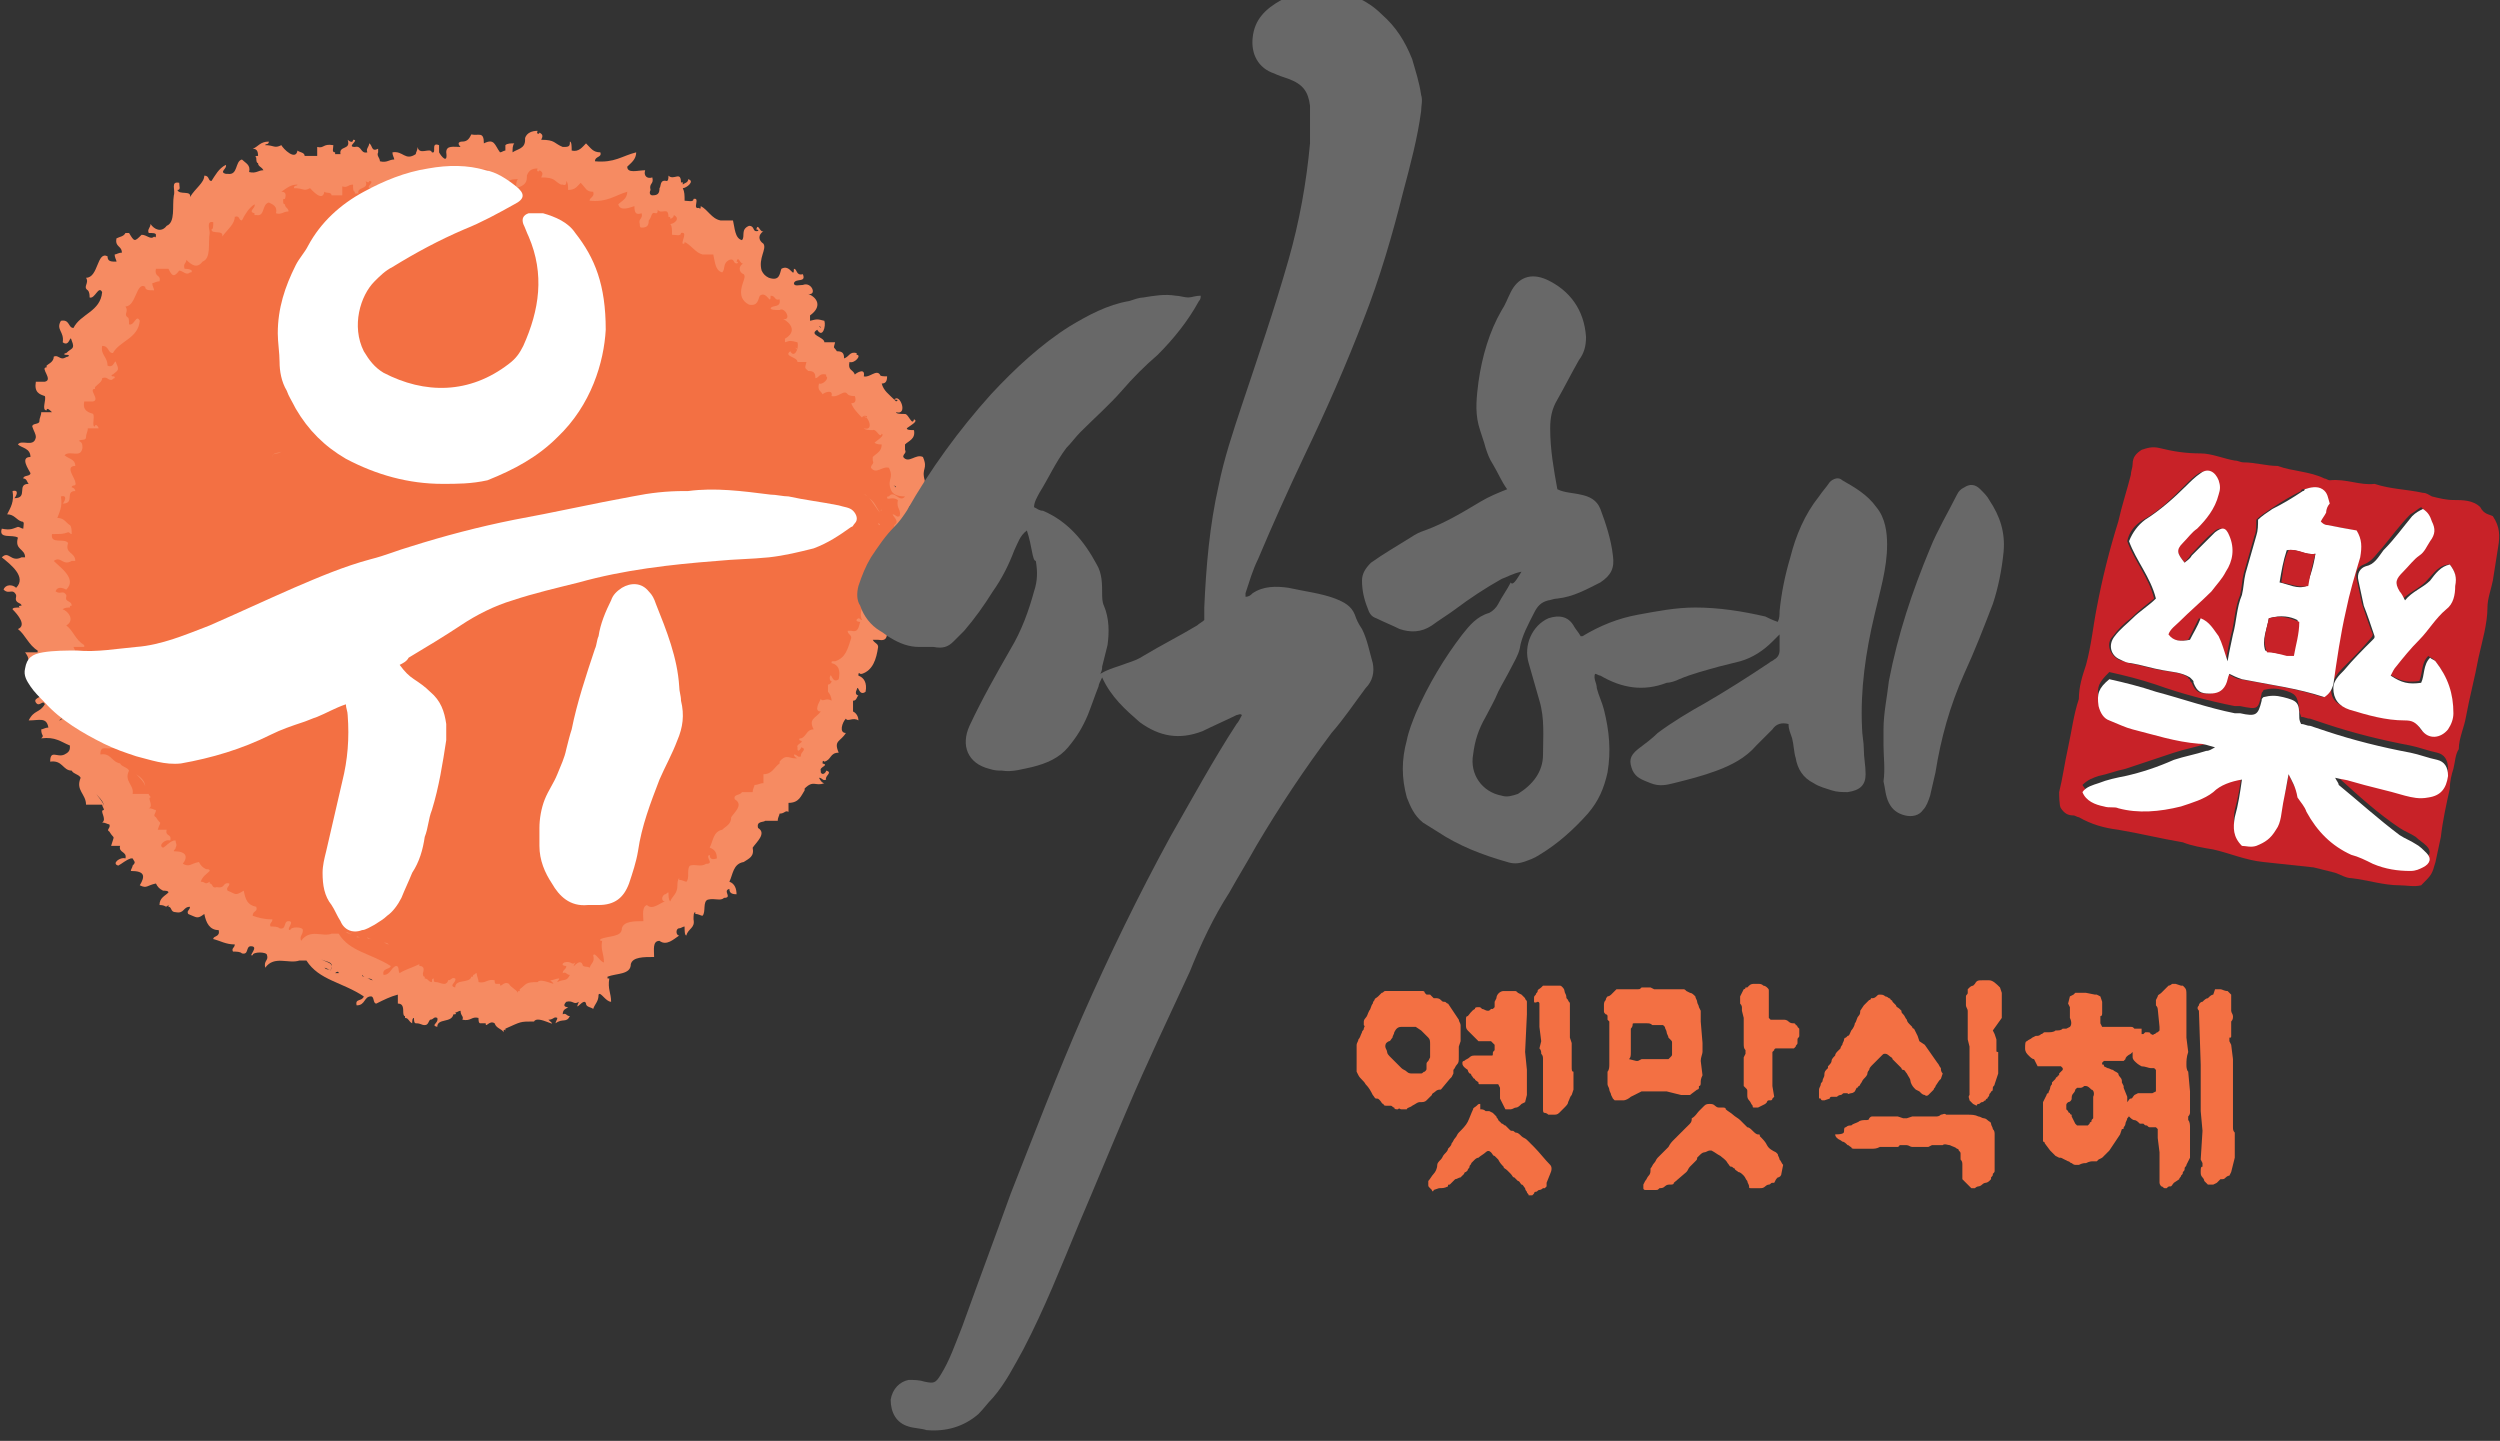 <?xml version="1.0" encoding="utf-8"?>
<!-- Generator: Adobe Illustrator 24.1.2, SVG Export Plug-In . SVG Version: 6.00 Build 0)  -->
<svg version="1.1" id="Layer_1" xmlns="http://www.w3.org/2000/svg" xmlns:xlink="http://www.w3.org/1999/xlink" x="0px" y="0px"
	 viewBox="0 0 139.5 80.4" style="enable-background:new 0 0 139.5 80.4;" xml:space="preserve">
<rect x="0" y="0" width="139.5" height="80.4" fill="#333333" stroke="none"/>
<style type="text/css">
	.st0{fill:#C82228;}
	.st1{fill:#FFFFFF;}
	.st2{fill-rule:evenodd;clip-rule:evenodd;fill:#F68B62;}
	.st3{fill-rule:evenodd;clip-rule:evenodd;fill:#F37043;}
	.st4{fill:#F37043;}
	.st5{fill:#686868;}
</style>
<g>
	<path class="st0" d="M139.1,28.8c0.4,0.6,0.4,1.1,0.3,1.7c-0.1,0.6-0.2,1.3-0.3,1.9c-0.1,0.5-0.3,1-0.3,1.5c0,0.9-0.3,1.9-0.5,2.8
		c-0.2,1.1-0.5,2.2-0.7,3.3c-0.1,0.6-0.4,1.2-0.4,1.8c-0.2,0.3-0.2,0.7-0.3,1.1c-0.1,0.3-0.2,0.7-0.2,1.1c-0.2,0.9-0.4,1.8-0.5,2.7
		c-0.1,0.5-0.2,0.9-0.3,1.4c-0.2,0.7-0.2,0.7-0.8,1.3c-0.4,0.1-0.8,0-1.2,0c-0.9,0-1.8-0.3-2.7-0.4c-0.3,0-0.6-0.2-0.9-0.3
		c-0.4-0.1-0.8-0.2-1.2-0.3c-0.9-0.1-1.9-0.2-2.8-0.3c-1-0.1-1.9-0.5-2.8-0.7c-0.6-0.1-1.2-0.2-1.7-0.4c-1.2-0.2-2.4-0.5-3.6-0.7
		c-0.8-0.1-1.5-0.3-2.2-0.7c-0.1,0-0.2-0.1-0.3-0.1c-0.3,0-0.5-0.1-0.7-0.4c-0.1-0.1-0.1-0.8-0.1-0.9c0.2-0.8,0.3-1.6,0.5-2.5
		c0.2-0.9,0.3-1.8,0.6-2.7c0-0.7,0.2-1.3,0.4-1.9c0.3-1.1,0.4-2.2,0.6-3.2c0.3-1.6,0.7-3.2,1.2-4.8c0.2-0.9,0.5-1.8,0.7-2.6
		c0-0.2,0.1-0.4,0.1-0.6c0-0.4,0.2-0.6,0.5-0.8c0.3-0.1,0.6-0.2,1-0.1c0.8,0.2,1.5,0.3,2.3,0.3c0.6,0,1.3,0.3,1.9,0.4
		c0.2,0,0.3,0.1,0.5,0.1c0.6,0,1.3,0.2,1.9,0.2c0.8,0.3,1.8,0.3,2.6,0.7c0.1,0,0.2,0.1,0.3,0.1c0.9-0.1,1.7,0.3,2.5,0.2
		c0.9,0.3,1.8,0.3,2.7,0.5c0.2,0,0.3,0.1,0.5,0.2c0.4,0.1,0.8,0.2,1.2,0.2c0.5,0,1.1,0,1.5,0.4C138.6,28.7,138.9,28.7,139.1,28.8
		 M127.7,43.2c0.2,0.4,0.3,0.7,0.5,0.9c0.1,0.3,0.3,0.5,0.5,0.8c0.6,1.1,1.4,1.9,2.5,2.4c0.4,0.2,0.8,0.3,1.2,0.5
		c0.6,0.3,1.4,0.4,2.1,0.4c0.2,0,0.5-0.1,0.7-0.2c0.4-0.2,0.5-0.5,0.2-0.8c-0.2-0.2-0.4-0.3-0.6-0.5c-0.3-0.2-0.6-0.3-0.9-0.5
		c-1.2-0.8-2.3-1.8-3.4-2.8c-0.1-0.1-0.1-0.2-0.2-0.4c0.4,0.1,0.7,0.1,0.9,0.2c1,0.3,2,0.5,3,0.8c0.4,0.1,0.9,0.2,1.3,0.1
		c0.7-0.1,1-0.5,1.1-1.2c0-0.5-0.2-0.8-0.6-0.9c-0.5-0.1-1-0.3-1.5-0.4c-1.6-0.3-3.2-0.7-4.7-1.2c-0.3-0.1-0.6-0.2-0.9-0.3
		c-0.2,0-0.3-0.1-0.5-0.1c0-0.1-0.1-0.2-0.1-0.4c-0.1-0.8-0.2-0.9-0.9-1.1c-0.4-0.1-0.7-0.1-1.1,0c0,0.1-0.1,0.1-0.1,0.2
		c-0.2,0.9-0.2,0.9-1.2,0.7c-0.1,0-0.2,0-0.3,0c-1.5-0.3-3-0.7-4.4-1.2c-0.9-0.3-1.7-0.5-2.6-0.7c-0.6,0.6-0.7,0.8-0.6,1.5
		c0.1,0.4,0.2,0.6,0.6,0.8c0.4,0.2,0.8,0.4,1.3,0.5c1.2,0.3,2.5,0.7,3.7,0.8c0.2,0,0.5,0.1,0.9,0.2c-0.2,0.1-0.4,0.2-0.5,0.2
		c-0.6,0.2-1.2,0.3-1.8,0.5c-0.9,0.3-1.8,0.6-2.7,0.9c-0.5,0.1-1,0.3-1.5,0.4c-0.3,0.1-0.6,0.2-0.9,0.5c0.3,0.5,0.7,0.7,1.2,0.8
		c0.2,0,0.5,0,0.8,0.1c1.2,0.3,2.4,0.2,3.5-0.1c0.6-0.1,1.3-0.3,1.8-0.8c0.4-0.3,1-0.6,1.6-0.7c-0.1,0.7-0.2,1.4-0.4,2.1
		c-0.1,0.6-0.1,1.1,0.4,1.6c0.2,0,0.6,0.1,0.8,0c0.5-0.2,0.8-0.5,1.1-0.9c0.3-0.5,0.3-1,0.4-1.5C127.5,44.4,127.6,43.9,127.7,43.2
		 M121.9,31.4c-0.4-0.5-0.5-0.7-0.2-1.1c0.2-0.3,0.5-0.6,0.8-0.8c0.6-0.5,1.1-1.1,1.2-1.9c0.1-0.2,0.1-0.5,0-0.8
		c-0.2-0.5-0.6-0.6-1-0.4c-0.3,0.2-0.5,0.4-0.8,0.7c-0.7,0.7-1.4,1.4-2.3,1.9c-0.5,0.3-0.8,0.7-0.9,1.2c0.4,1.1,1.2,2,1.5,3.2
		c-0.5,0.4-0.9,0.7-1.3,1.1c-0.4,0.3-0.7,0.6-1,1c-0.4,0.4-0.2,1,0.3,1.3c0.2,0.1,0.4,0.1,0.6,0.2c0.6,0.1,1.2,0.3,1.8,0.4
		c0.5,0.1,1.1,0.1,1.5,0.4c0,0.1,0.1,0.1,0.1,0.1c0,0.1,0,0.1,0.1,0.2c0.2,0.5,0.4,0.6,0.9,0.6c0.4,0,0.7-0.2,0.9-0.5
		c0.1-0.2,0.2-0.4,0.2-0.6c0.2,0.1,0.5,0.3,0.7,0.3c1.6,0.3,3.1,0.5,4.6,1c0.3-0.2,0.4-0.4,0.5-0.7c0.2-1.4,0.4-2.7,0.7-4.1
		c0.2-1,0.5-2,0.8-3c0.2-0.5,0.1-1-0.2-1.5c-0.5-0.1-1-0.2-1.6-0.3c-0.1,0-0.3-0.1-0.4-0.2c0.1-0.2,0.2-0.4,0.3-0.5
		c0.1-0.2,0.2-0.4,0.2-0.5c-0.1-0.3-0.1-0.6-0.4-0.8c-0.3-0.2-0.7,0-1,0c-0.1,0-0.1,0.1-0.1,0.1c-0.6,0.3-1.1,0.6-1.7,1
		c-0.3,0.2-0.6,0.4-0.8,0.6c0,0.4,0,0.7-0.1,0.9c-0.2,0.7-0.4,1.4-0.6,2.1c-0.1,0.4-0.1,0.8-0.2,1.2c-0.3,0.7-0.3,1.5-0.5,2.2
		c-0.1,0.4-0.2,0.9-0.3,1.5c-0.2-0.6-0.2-1-0.5-1.4c-0.2-0.4-0.4-0.8-1-1c-0.2,0.4-0.4,0.8-0.6,1.2c-0.5,0.1-0.8,0.1-1.2-0.3
		c0.1-0.4,0.4-0.5,0.6-0.7c0.6-0.6,1.2-1.1,1.8-1.7c0.3-0.3,0.6-0.7,0.8-1.1c0.4-0.6,0.5-1.3,0.2-2c-0.2-0.5-0.5-0.5-0.8-0.2
		c-0.5,0.4-0.9,0.9-1.3,1.3C122.2,31.1,122,31.2,121.9,31.4 M136.7,31.5c-0.6,0-0.9,0.5-1.2,0.8c-0.4,0.5-1,0.7-1.4,1.1
		c-0.1-0.2-0.3-0.3-0.3-0.5c-0.2-0.5-0.2-0.7,0.2-1.1c0.3-0.3,0.6-0.6,0.9-0.9c0.3-0.2,0.4-0.5,0.6-0.8c0.3-0.4,0.2-0.7,0.1-1.1
		c-0.1-0.3-0.3-0.5-0.5-0.7c-0.2,0.1-0.4,0.3-0.6,0.4c-0.6,0.6-1.1,1.3-1.6,1.9c-0.3,0.3-0.5,0.7-1,0.9c-0.3,0.1-0.5,0.4-0.4,0.8
		c0.1,0.5,0.2,0.9,0.3,1.4c0.2,0.6,0.4,1.2,0.6,1.7c0,0.1-0.1,0.2-0.1,0.2c-0.5,0.6-1,1.1-1.6,1.7c-0.3,0.3-0.5,0.6-0.6,1
		c-0.1,0.6,0.2,1,0.9,1.2c1,0.2,2,0.6,3.1,0.6c0.4,0,0.7,0.1,0.9,0.5c0.4,0.6,1.1,0.5,1.5,0c0.2-0.3,0.3-0.5,0.3-0.9
		c0-1.1-0.3-2.1-1-2.9c-0.1-0.1-0.2-0.1-0.3-0.2c-0.4,0.4-0.3,0.9-0.5,1.4c-0.7,0.1-1.1,0-1.7-0.4c0.1-0.2,0.2-0.3,0.3-0.5
		c0.4-0.5,0.9-1,1.3-1.5c0.5-0.5,0.9-1.2,1.5-1.7c0.4-0.3,0.4-0.8,0.5-1.3C137.1,32.2,137,31.9,136.7,31.5"/>
	<path class="st1" d="M127.7,43.2c-0.1,0.6-0.2,1.1-0.3,1.6c-0.1,0.5-0.1,1.1-0.4,1.5c-0.3,0.5-0.6,0.7-1.1,0.9
		c-0.3,0.1-0.6,0-0.8,0c-0.5-0.5-0.5-1-0.4-1.6c0.2-0.7,0.3-1.4,0.4-2.1c-0.6,0.1-1.2,0.3-1.6,0.7c-0.5,0.4-1.2,0.6-1.8,0.8
		c-1.2,0.3-2.4,0.4-3.5,0.1c-0.2-0.1-0.5,0-0.8-0.1c-0.5-0.1-1-0.3-1.2-0.8c0.2-0.3,0.6-0.4,0.9-0.5c0.5-0.2,1-0.3,1.5-0.4
		c0.9-0.2,1.8-0.5,2.7-0.9c0.6-0.2,1.2-0.3,1.8-0.5c0.2,0,0.3-0.1,0.5-0.2c-0.4-0.1-0.6-0.2-0.9-0.2c-1.3-0.1-2.5-0.5-3.7-0.8
		c-0.4-0.1-0.8-0.3-1.3-0.5c-0.3-0.1-0.5-0.4-0.6-0.8c-0.1-0.7,0-1,0.6-1.5c0.9,0.2,1.7,0.4,2.6,0.7c1.5,0.4,2.9,0.9,4.4,1.2
		c0.1,0,0.2,0,0.3,0c0.9,0.2,1,0.1,1.2-0.7c0-0.1,0-0.1,0.1-0.2c0.4-0.1,0.7-0.1,1.1,0c0.8,0.2,0.9,0.3,0.9,1.1c0,0.1,0,0.2,0.1,0.4
		c0.2,0,0.3,0.1,0.5,0.1c0.3,0.1,0.6,0.2,0.9,0.3c1.5,0.5,3.1,0.9,4.7,1.2c0.5,0.1,1,0.3,1.5,0.4c0.4,0.1,0.6,0.4,0.6,0.9
		c-0.1,0.7-0.4,1.1-1.1,1.2c-0.5,0.1-0.9,0-1.3-0.1c-1-0.3-2-0.5-3-0.8c-0.3-0.1-0.5-0.1-0.9-0.2c0.1,0.2,0.2,0.3,0.2,0.4
		c1.1,0.9,2.2,1.9,3.4,2.8c0.3,0.2,0.6,0.3,0.9,0.5c0.2,0.1,0.4,0.3,0.6,0.5c0.3,0.3,0.2,0.6-0.2,0.8c-0.2,0.1-0.4,0.2-0.7,0.2
		c-0.7,0-1.4-0.1-2.1-0.4c-0.4-0.2-0.8-0.4-1.2-0.5c-1.1-0.5-1.9-1.3-2.5-2.4c-0.1-0.3-0.3-0.5-0.5-0.8
		C128.1,43.9,127.9,43.6,127.7,43.2"/>
	<path class="st1" d="M121.9,31.4c0.1-0.1,0.3-0.2,0.4-0.4c0.4-0.4,0.9-0.9,1.3-1.3c0.4-0.3,0.6-0.3,0.8,0.2c0.3,0.7,0.2,1.4-0.2,2
		c-0.2,0.4-0.5,0.7-0.8,1.1c-0.6,0.6-1.2,1.1-1.8,1.7c-0.2,0.2-0.5,0.4-0.6,0.7c0.3,0.4,0.7,0.4,1.2,0.3c0.2-0.4,0.4-0.7,0.6-1.2
		c0.5,0.2,0.7,0.6,1,1c0.2,0.4,0.3,0.8,0.5,1.4c0.1-0.6,0.2-1,0.3-1.5c0.2-0.7,0.2-1.5,0.5-2.2c0.1-0.4,0.1-0.8,0.2-1.2
		c0.2-0.7,0.4-1.4,0.6-2.1c0.1-0.3,0.1-0.6,0.1-0.9c0.2-0.2,0.5-0.4,0.8-0.6c0.6-0.3,1.1-0.6,1.7-1c0.1,0,0.1-0.1,0.1-0.1
		c0.3-0.1,0.7-0.2,1,0c0.3,0.2,0.3,0.5,0.4,0.8c-0.1,0.1-0.2,0.3-0.2,0.5c-0.1,0.2-0.2,0.3-0.3,0.5c0.1,0.1,0.2,0.2,0.4,0.2
		c0.5,0.1,1,0.2,1.6,0.3c0.3,0.5,0.3,0.9,0.2,1.5c-0.3,1-0.6,2-0.8,3c-0.3,1.3-0.5,2.7-0.7,4.1c-0.1,0.3-0.2,0.5-0.5,0.7
		c-1.5-0.5-3.1-0.7-4.6-1c-0.3-0.1-0.5-0.2-0.7-0.3c-0.1,0.2-0.1,0.4-0.2,0.6c-0.2,0.4-0.5,0.5-0.9,0.5c-0.5,0-0.7-0.1-0.9-0.6
		c0-0.1,0-0.1-0.1-0.2c0,0,0,0-0.1-0.1c-0.5-0.3-1-0.3-1.5-0.4c-0.6-0.1-1.2-0.3-1.8-0.4c-0.2,0-0.4-0.1-0.6-0.2
		c-0.5-0.2-0.7-0.8-0.3-1.3c0.3-0.4,0.7-0.7,1-1c0.4-0.4,0.9-0.7,1.3-1.1c-0.3-1.2-1.1-2.1-1.5-3.2c0.2-0.5,0.5-0.9,0.9-1.2
		c0.8-0.5,1.6-1.2,2.3-1.9c0.2-0.2,0.5-0.5,0.8-0.7c0.4-0.3,0.8-0.1,1,0.4c0.1,0.3,0.1,0.5,0,0.8c-0.2,0.8-0.7,1.4-1.2,1.9
		c-0.3,0.2-0.5,0.5-0.8,0.8C121.4,30.7,121.5,30.9,121.9,31.4 M126.6,34.5c-0.1,0.6-0.4,1.2-0.2,1.8c0.4,0.1,0.8,0.2,1.1,0.2
		c0.1,0,0.3,0,0.4,0c0.1-0.7,0.4-1.3,0.3-1.9C127.8,34.4,127.3,34.3,126.6,34.5 M129.2,30.9c-0.6,0.1-1-0.3-1.6-0.2
		c-0.2,0.6-0.3,1.2-0.4,1.8c0.5,0.1,1,0.4,1.5,0.2C128.9,32.2,129.1,31.6,129.2,30.9"/>
	<path class="st1" d="M136.7,31.5c0.3,0.4,0.4,0.7,0.3,1.2c0,0.5-0.1,1-0.5,1.3c-0.6,0.5-1,1.2-1.5,1.7c-0.5,0.5-0.9,1-1.3,1.5
		c-0.1,0.1-0.2,0.3-0.3,0.5c0.6,0.4,1,0.5,1.7,0.4c0.2-0.4,0.1-1,0.5-1.4c0.1,0.1,0.2,0.1,0.3,0.2c0.7,0.9,1,1.8,1,2.9
		c0,0.3-0.1,0.6-0.3,0.9c-0.4,0.5-1.1,0.6-1.5,0c-0.3-0.4-0.5-0.5-0.9-0.5c-1.1,0-2.1-0.3-3.1-0.6c-0.6-0.2-0.9-0.6-0.9-1.2
		c0-0.4,0.3-0.7,0.6-1c0.5-0.6,1-1.1,1.6-1.7c0.1-0.1,0.1-0.1,0.1-0.2c-0.2-0.6-0.4-1.2-0.6-1.7c-0.1-0.5-0.2-0.9-0.3-1.4
		c-0.1-0.4,0.1-0.7,0.4-0.8c0.5-0.1,0.7-0.5,1-0.9c0.6-0.6,1.1-1.3,1.6-1.9c0.2-0.2,0.4-0.3,0.6-0.4c0.3,0.2,0.4,0.4,0.5,0.7
		c0.2,0.4,0.2,0.7-0.1,1.1c-0.2,0.3-0.3,0.6-0.6,0.8c-0.3,0.2-0.6,0.6-0.9,0.9c-0.4,0.4-0.5,0.6-0.2,1.1c0.1,0.1,0.2,0.3,0.3,0.5
		c0.4-0.5,1-0.7,1.4-1.1C135.9,32,136.2,31.6,136.7,31.5"/>
	<path class="st0" d="M126.6,34.5c0.7-0.2,1.2,0,1.7,0.2c0,0.7-0.2,1.3-0.3,1.9c-0.2,0-0.3,0-0.4,0c-0.4-0.1-0.7-0.2-1.1-0.2
		C126.2,35.7,126.5,35.1,126.6,34.5"/>
	<path class="st0" d="M129.2,30.9c-0.2,0.7-0.3,1.2-0.4,1.8c-0.5,0.1-1-0.1-1.5-0.2c0.1-0.6,0.1-1.2,0.4-1.8
		C128.2,30.6,128.7,31,129.2,30.9"/>
	<path class="st2" d="M51.6,26.8c-0.2-0.7,0.2-0.6-0.1-1.3c-0.4-0.2-0.8,0.4-1.1,0c0-0.2,0.2-0.2,0.1-0.4v-0.3
		c0.2-0.2,0.6-0.3,0.5-0.8c-0.2,0-0.4,0-0.4-0.1c0.1-0.1,0.7-0.4,0.4-0.5c-0.1,0.4-0.3-0.3-0.5-0.3c-0.2,0-0.5,0-0.5-0.1
		c0.7,0.2,0.2-1.1-0.1-0.7c-0.3-0.3-0.6-0.5-0.7-0.9c0.2,0,0.3-0.1,0.3-0.4c-0.2,0-0.4,0-0.4-0.1c-0.2-0.3-0.6,0.2-0.9,0.1
		c0.1-0.5-0.4-0.2-0.5-0.1c-0.1-0.3-0.4-0.2-0.3-0.7c0.3,0.1,0.7-0.4,0.4-0.4v-0.1c-0.4-0.1-0.4,0.2-0.7,0.3c0-0.3-0.1-0.4-0.4-0.4
		c-0.2-0.3-0.2-0.1-0.1-0.5H46c0-0.3-0.9-0.4-0.4-0.7c0.3,0.5,0.5-0.2,0.4-0.5c-0.4-0.1-0.4-0.1-0.8,0v-0.3c0.7-0.5,0.4-1-0.1-1.2
		c0.5,0.1,0.2-0.7-0.3-0.5c-0.2,0-0.5,0.1-0.5-0.1c0.1-0.3,0.7,0,0.5-0.5c-0.4,0.1-0.3-0.3-0.5-0.3c0,0.6-0.2-0.3-0.7,0
		c-0.1,0.3-0.1,0.7-0.7,0.5c-0.2-0.1-0.3-0.2-0.4-0.4c-0.2-0.7,0.3-1.2,0.1-1.5c-0.3-0.2-0.3-0.5,0-0.7c-0.2,0.1-0.3-0.5-0.4-0.1
		c0.1,0,0.2,0.1,0,0.1c-0.2,0-0.1-0.3-0.4-0.3c-0.5,0.2-0.2,0.6-0.4,0.8c-0.4-0.1-0.4-0.7-0.5-1.1h-0.7c-0.5-0.1-0.7-0.6-1.1-0.8
		c0,0.1,0,0.2-0.1,0.1c-0.4,0.1,0.1-0.6-0.3-0.5c0,0.2-0.3,0.1-0.5,0.1c0-0.3,0-0.5-0.1-0.7c0.2,0,0.7-0.4,0.3-0.5
		c0,0.2-0.2,0.2-0.3,0.3c0-0.1,0-0.2-0.1-0.1c0-0.7-0.4-0.1-0.7-0.4c0,0.1,0,0.3-0.1,0.3c-0.4-0.1-0.3,0.3-0.4,0.4
		c0,0.3-0.1,0.4-0.4,0.4c-0.1,0-0.2-0.1-0.1-0.3c-0.1-0.4,0.2-0.3,0.1-0.7c-0.3,0.1-0.5-0.1-0.4-0.4C35.6,9.5,35,9.7,35,9.3
		c0.2-0.2,0.5-0.4,0.5-0.8c-0.8,0.2-1.2,0.6-2.3,0.5c0-0.3,0.4-0.2,0.3-0.5c-0.4,0-0.5-0.2-0.8-0.5c-0.2,0.2-0.4,0.5-0.8,0.4
		c0-0.2,0-0.5-0.1-0.5c0,0.2,0,0.3-0.3,0.3h-0.1c-0.5-0.2-0.4-0.4-1.2-0.4c0.1-0.2,0.1-0.3-0.1-0.4c0,0.1-0.2,0.1-0.1-0.1
		c-0.3,0-0.6,0.1-0.7,0.4v0.1c0,0.5-0.4,0.5-0.7,0.7c0-0.2,0-0.4,0.1-0.5c-0.2,0-0.4,0-0.5,0.1v0.3c-0.1,0-0.2,0.1-0.3,0.1
		c-0.3-0.4-0.3-0.8-0.9-0.5c0-0.7-0.3-0.4-0.7-0.5c-0.1,0.2-0.2,0.4-0.5,0.4c-0.2,0-0.3,0.1-0.1,0.3c-0.4,0-0.8-0.1-0.8,0.3
		c0.1,0.7-0.3,0.2-0.4,0V8.1c-0.5-0.2-0.1,0.5-0.4,0.4c-0.1-0.3-0.7,0.2-0.8-0.3c0,0.2-0.1,0.3-0.1,0.4c-0.6,0.4-0.7-0.2-1.3-0.1
		c0,0.2,0.1,0.3,0.1,0.4c-0.3,0-0.4,0.2-0.8,0.1c0-0.2-0.2-0.3-0.1-0.5V8.3c-0.4,0.2-0.3-0.2-0.5-0.3c0,0.2-0.2,0.3-0.1,0.5
		c-0.4,0.1-0.3-0.4-0.7-0.3V8.2c-0.5,0,0.3-0.4-0.1-0.4c0,0.2-0.2,0.1-0.3,0c0.2,0.6-0.5,0.3-0.4,0.8h-0.3V8.5
		c-0.2,0-0.1-0.2-0.1-0.4C18,8,18.1,8.3,17.7,8.2v0.5H17c0-0.2-0.3-0.2-0.4-0.3c-0.1,0.6-0.8-0.1-0.9-0.3c-0.4,0.2-0.4,0-0.9,0
		C14.8,8,15,8.1,15,7.9c-0.5,0-0.6,0.3-0.9,0.4c0.2,0,0.3,0.1,0.3,0.4c-0.1,0-0.2,0-0.1,0.1c0,0.1,0,0.3,0.1,0.3
		c0,0.2,0.2,0.2,0.3,0.4c-0.3,0-0.4,0.2-0.8,0.1c0.1-0.4-0.2-0.5-0.4-0.7c-0.4,0.1-0.2,0.9-0.8,0.8h-0.1V9.7c-0.4-0.1,0.1-0.3,0-0.5
		c-0.4,0.2-0.6,0.6-0.8,0.9c-0.2,0-0.1-0.3-0.4-0.3c0,0.4-0.5,0.7-0.8,1.2c0.1-0.4-0.6-0.1-0.7-0.4c0.2,0,0.1-0.2,0.1-0.4
		c-0.5-0.1-0.2,0.4-0.3,0.7c-0.1,0.6,0.1,1.5-0.4,1.7c-0.3,0.4-0.7,0.2-0.9-0.1c0,0.2-0.2,0.3-0.1,0.5c0.2,0,0.4,0,0.4,0.1
		c0,0.1,0,0.2-0.1,0.1c-0.2,0.2-0.4-0.1-0.7-0.1c-0.4,0.4-0.4,0.4-0.7-0.1H7c-0.1,0.2-0.3,0.2-0.5,0.3c-0.1,0.5,0.3,0.4,0.3,0.8
		c-0.2,0-0.3,0.1-0.4,0.1c0,0.2,0.1,0.3,0.1,0.4c-0.3,0-0.5,0-0.5-0.3c-0.6-0.3-0.5,1.2-1.2,1.2c0.2,0.3-0.2,0.5,0.1,0.7
		C5,16.3,5,16.5,5,16.6c0.3,0.1,0.5-0.7,0.7-0.3c-0.1,1.1-1.2,1.2-1.6,2c-0.3,0-0.2-0.5-0.7-0.4c-0.3,0.5,0.2,0.6,0.1,1.2
		c0.4,0.3,0.4-0.5,0.5-0.1c0.2,0.5,0,0.4-0.3,0.7c-0.1,0-0.2,0.1,0,0.1c0.1,0,0.2,0,0.1,0.1c-0.1,0-0.2,0.1-0.3,0.1
		c-0.2,0-0.3-0.2-0.5-0.1c0,0.3-0.3,0.4-0.4,0.5v0.1c-0.4,0,0.4,0.7-0.1,0.8H2c-0.1,0.6,0.2,0.7,0.5,0.8c0.1,0.2-0.2,0.8,0.1,0.8
		c0-0.2,0.2,0,0.3,0.1H2.3c0,0.2-0.1,0.3-0.1,0.5c0,0.2-0.4,0.1-0.4,0.3C1.9,24.1,2,24.2,2,24.4C1.9,25,1.2,24.5,1,24.8
		c0.2,0.2,0.7,0.2,0.7,0.7c-0.6,0-0.1,0.7,0,0.9c0,0.2-0.4,0.1-0.4,0.3c0.2,0,0.2,0.2,0.3,0.3c-0.7,0,0,0.8-0.8,0.8
		c0.1-0.1,0.3-0.5-0.1-0.4c0.1,0.6-0.1,0.9-0.3,1.3c0.4,0,0.5,0.3,0.8,0.4c0.2,0,0.1,0.2,0.1,0.4c-0.1,0-0.2-0.1-0.3-0.1
		c-0.3,0.1-0.4,0.2-0.9,0.1C-0.1,30.1,0.7,29.8,1,30c-0.2,0.7,0.4,0.6,0.4,1.1H1.2c-0.6,0.3-0.7-0.4-1.1,0c0.5,0.4,1.4,1.1,0.8,1.7
		c-0.2-0.2-0.6-0.2-0.7,0.1c0.3,0.3,0.5-0.1,0.7,0.3v0.1c-0.1,0.4,0.3,0.3,0.3,0.5c-0.1,0-0.2,0-0.1,0.1c-0.2,0-0.4,0-0.4,0.1
		C1,34.3,1.5,34.9,1,35.1c0.4,0.3,0.6,0.9,1.1,1.2v0.1H1.4c0.3,0.4,0.1,0.4,0.3,0.8c0.3,0,0.3-0.2,0.5-0.1v0.1v0.5H1.8
		c0,0.3-0.2,0.3-0.1,0.5H2c0,0.2,0.5-0.2,0.4,0.4c-0.1,0-0.3,0-0.3,0.1c0.5,0.2-0.3,0.2-0.1,0.5c0.2,0.3,0.4-0.2,0.5,0.1
		c-0.3,0.5-0.6,0.3-0.9,0.9c0.6,0,1-0.2,1.1,0.4c-0.2,0-0.3,0.1-0.4,0.1c0,0.4,0.2,0.3,0,0.5c0.8-0.1,1.1,0.2,1.6,0.4v0.1
		c0,0.2-0.1,0.3-0.3,0.4c-0.4,0.2-0.8-0.3-0.8,0.4c0.7-0.1,0.7,0.5,1.2,0.5c0.1,0.2,0.4,0.2,0.5,0.4c-0.3,0.7,0.3,0.9,0.3,1.5h0.4
		h0.5c0,0.1,0.1,0.2,0.1,0.3c-0.3,0,0.2,0.5-0.1,0.7c0.2,0,0.3,0.1,0.4,0.1c0.1,0.2-0.2,0.3,0,0.4c0.3,0.5,0.3,0.1,0.1,0.8h0.4h0.1
		c-0.1,0.4,0.4,0.3,0.3,0.7c-0.3-0.1-0.8,0.3-0.4,0.4c0.2-0.1,0.4-0.3,0.7-0.4h0.1c0.1,0.2,0.2,0.2,0,0.4c0,0.1-0.1,0.2-0.1,0.3
		c0.8,0,0.8,0.3,0.5,0.8c0.4,0.2,0.4,0,0.9-0.1c0.1,0.2,0.2,0.3,0.4,0.4c0.1,0,0.3,0,0.3,0.1c-0.2,0.2-0.5,0.3-0.5,0.7
		c0.4,0,0.3,0.2,0.5,0v0.1c0.2,0,0.1,0.3,0.4,0.3c0.5,0.1,0.4-0.3,0.8-0.3c0,0.2-0.2,0.2-0.1,0.4c0.5,0.2,0.5,0.3,0.9,0
		c0.1,0.5,0.3,0.9,0.8,0.9c0.1,0.4-0.3,0.3-0.3,0.5c0.4,0.1,0.7,0.3,1.2,0.3c0,0.2-0.2,0.2-0.1,0.4c0.2,0,0.4,0,0.5,0.1
		c0.4,0.1,0.2-0.4,0.5-0.4c0.5,0-0.2,0.6,0.1,0.5c0-0.2,0.8-0.2,0.8,0c0.1,0.3-0.2,0.3-0.1,0.7c0.5-0.7,1.3-0.2,1.9-0.4h0.4
		c0.7,1.1,2,1.2,3.2,2c-0.1,0.3-0.5,0.1-0.4,0.5c0.5,0,0.4-0.5,0.8-0.5c0.2,0,0.1,0.4,0.3,0.4c0.4-0.2,0.8-0.4,1.2-0.5V56
		c0.2,0,0.3,0.1,0.3,0.4c0,0.1,0,0.3,0.1,0.3v0.1c0.2,0,0.2,0.2,0.4,0.3c0-0.1,0-0.3,0.1-0.3c0,0.1,0,0.3,0.1,0.3
		c0.3,0,0.3,0.1,0.5,0.1c0.2,0,0.2-0.2,0.3-0.3c0.2,0,0.2-0.2,0.4-0.1c0.1,0.3-0.4,0.4,0,0.5c0-0.5,0.8-0.2,0.9-0.7
		c0.1,0,0.2,0,0.1-0.1c0.1,0,0.2-0.1,0.3-0.1c0,0.3,0.2,0.3,0.1,0.5c0.5,0.1,0.5-0.2,0.9-0.1c0,0.1,0,0.3,0.1,0.3h0.3
		c0,0.3,0.2-0.2,0.5,0c0.1,0.3,0.4,0.3,0.5,0.5c0-0.1,0-0.2,0.1-0.1v-0.1C29.1,57,29,57,29.8,57c0.2-0.4,1.5,0.5,0.8-0.1
		c0.3,0,0.3-0.2,0.5-0.1c0,0.1-0.1,0.2-0.1,0.3c0.4-0.3,0.6,0,0.8-0.4c-0.2,0-0.2-0.2-0.4-0.1c0-0.3,0.2-0.3,0.3-0.4
		c-0.2,0-0.3-0.1-0.1-0.3c0.4-0.1,0.4,0.2,0.7,0c-0.3,0.7,0.3-0.3,0.4,0.1c0,0.2,0.3,0.2,0.4,0.3c0.1-0.3,0.3-0.4,0.3-0.8
		c0.1-0.2,0.4,0.4,0.7,0.4c0-0.5-0.2-0.7-0.1-1.3h-0.1v-0.1c0.5-0.2,1.3-0.1,1.3-0.7c0.1-0.4,0.7-0.4,1.3-0.4c0-0.4-0.1-0.9,0.3-0.9
		c0.4,0.3,0.8-0.1,1.1-0.3c-0.2,0-0.2-0.4,0-0.4c0.1,0,0.2-0.1,0.3-0.1c0,0.2,0,0.5,0.1,0.5c0.1-0.4,0.5-0.4,0.4-0.9
		c0-0.2,0-0.4,0.1-0.4v0.1c0.2,0,0.3,0.1,0.4,0.1c0.2-0.2,0-0.8,0.3-0.9c0.4-0.1,0.7,0.1,0.9-0.1c0.5,0-0.1-0.4,0.3-0.5
		c0,0.2,0.1,0.3,0.4,0.3c0-0.3-0.1-0.6-0.4-0.7c0.2-0.4,0.2-1,0.8-1.1c0.3-0.2,0.6-0.3,0.5-0.8c0.2-0.3,0.8-0.8,0.3-1.1
		c-0.1-0.4,0.3-0.3,0.4-0.4h0.7c0-0.2,0.1-0.3,0.1-0.4c0.3,0,0.3-0.2,0.5-0.1v-0.5c0.6,0,0.7-0.4,0.9-0.7v-0.1
		c0.5-0.5,0.6-0.1,1.1-0.3c-0.1,0-0.2-0.1-0.3-0.3c0.2,0,0.2,0.2,0.4,0.1c-0.1-0.2,0.4-0.4,0-0.5c0,0.1-0.2,0.3-0.3,0.1v-0.1
		c-0.1-0.2,0.5-0.3,0.1-0.4c0-0.1,0-0.2,0.1-0.1c0.4-0.1,0.3-0.5,0.8-0.5c-0.3-0.7,0.1-0.6,0.4-1.1c-0.4,0-0.2-0.6,0-0.8
		c0.1,0.2,0.4-0.1,0.7,0.1c0-0.2-0.1-0.4-0.3-0.5v-0.3v-0.3c0.2,0,0.2-0.2,0.3-0.3c-0.1,0-0.2-0.1-0.1-0.3c0.1-0.4,0.1,0.4,0.5,0.1
		c0.1-0.5-0.1-0.8-0.4-0.9c0-0.1,0-0.2,0.1-0.1h0.1c0.6-0.2,0.8-0.8,0.9-1.5c0-0.2-0.2-0.2-0.3-0.4H49c0.5,0.1,0.5-0.2,0.5-0.5
		c-0.2,0-0.3-0.1-0.1-0.3c0.1,0,0.2,0.1,0.3,0.1c-0.2-0.5,0.1-1,0.3-1.5c0.2,0,0.1,0.2,0.3,0.3c0.9-0.7,0.1-0.9-0.3-1.3
		c0.3,0,0.4,0.2,0.7,0c0.1,0.1,0.4,0.5,0.5,0.1c-0.2-0.1-0.3-0.2-0.3-0.4h0.3c-0.6-0.5,0.1-1.2-0.1-1.7c0.3-0.1,0.4-0.3,0.8-0.3
		c0.2-0.4-0.4-0.1-0.3-0.5c0.2,0,0.1-0.2,0.1-0.4c0.3-0.3,0-0.4-0.1-0.7c0.2,0,0.2,0.2,0.4,0.1c0.1-0.4-0.2-0.5-0.1-0.9
		c-0.3-0.2-0.6,0-0.7-0.1c0-0.1,0-0.2,0.1-0.1c0.3-0.5,0.6,0.5,0.9,0C52,27.2,51.6,27.2,51.6,26.8 M17.9,53.5
		c0.2,0.2,0.9,0.2,0.5,0.7C18.8,53.6,18.1,53.7,17.9,53.5 M5.8,45L5.8,45c0-0.3-0.3-0.5-0.5-0.8C5.5,44.5,5.8,44.8,5.8,45 M5.3,45
		C5.2,45,5.2,45,5.3,45C5.2,45,5.2,45,5.3,45 M5.3,45C5.3,44.9,5.3,44.9,5.3,45C5.3,44.9,5.3,44.9,5.3,45 M5.5,44.9
		C5.5,44.9,5.5,44.9,5.5,44.9C5.5,44.9,5.5,44.9,5.5,44.9 M5.4,44.9C5.4,44.9,5.4,44.9,5.4,44.9C5.4,44.9,5.4,44.9,5.4,44.9
		 M45.3,18.2C45.3,18.2,45.4,18.2,45.3,18.2C45.4,18.2,45.3,18.2,45.3,18.2 M49.8,27.1c0.1,0,0.1,0,0.2,0.1
		C50,27.1,49.9,27.1,49.8,27.1 M50.1,27.2c0,0,0.1,0,0.1,0.1C50.2,27.2,50.1,27.2,50.1,27.2 M50.2,27.3c0.3,0.2,0.4,0.6,0.7,0.9
		C50.6,27.9,50.5,27.5,50.2,27.3 M50.7,28.6C50.7,28.6,50.7,28.6,50.7,28.6C50.7,28.6,50.7,28.6,50.7,28.6 M50.7,28.4
		c0-0.1,0.1-0.2,0.2-0.3C50.8,28.3,50.8,28.3,50.7,28.4 M50.9,29c-0.1-0.1-0.1-0.1-0.1-0.1C50.8,28.9,50.9,28.9,50.9,29 M50.8,28.8
		C50.7,28.8,50.7,28.7,50.8,28.8C50.7,28.7,50.7,28.8,50.8,28.8 M50.7,28.5c0,0,0-0.1,0-0.1C50.7,28.5,50.7,28.5,50.7,28.5
		 M50.5,28.2C50.5,28.2,50.5,28.2,50.5,28.2C50.5,28.2,50.5,28.2,50.5,28.2 M51,28c0,0,0,0.1-0.1,0.1C50.9,28.1,51,28.1,51,28
		 M3.6,39.4L3.6,39.4C3.7,39.5,3.7,39.5,3.6,39.4C3.7,39.5,3.7,39.5,3.6,39.4 M2.9,37.7C2.9,37.7,2.9,37.7,2.9,37.7
		C2.9,37.7,2.9,37.7,2.9,37.7 M44.8,18.3C44.8,18.3,44.8,18.3,44.8,18.3C44.8,18.3,44.8,18.3,44.8,18.3 M44.8,18.2
		C44.8,18.2,44.8,18.2,44.8,18.2C44.8,18.2,44.8,18.2,44.8,18.2 M29.6,43.6C29.6,43.6,29.6,43.6,29.6,43.6
		C29.6,43.6,29.6,43.6,29.6,43.6 M13.5,24.9L13.5,24.9c-0.1-0.4,0.4-0.3,0.6-0.4C14,24.7,13.5,24.5,13.5,24.9 M14.2,24.4
		C14.2,24.5,14.2,24.5,14.2,24.4C14.2,24.5,14.2,24.5,14.2,24.4 M13.1,24.7C13.1,24.7,13.1,24.7,13.1,24.7
		C13.1,24.7,13.1,24.7,13.1,24.7 M13.2,25.1C13.2,25.1,13.2,25.1,13.2,25.1C13.2,25.1,13.2,25.1,13.2,25.1 M13.4,25
		C13.4,25,13.4,25,13.4,25C13.4,25,13.4,25,13.4,25 M14.2,24.7c-0.1,0-0.2,0.1-0.3,0.1C14,24.8,14.1,24.7,14.2,24.7 M29.9,44.1
		C29.9,44.1,29.9,44.1,29.9,44.1C29.9,44.1,29.9,44.1,29.9,44.1 M29.8,44.1C29.8,44.1,29.9,44.1,29.8,44.1
		C29.9,44.1,29.8,44.1,29.8,44.1 M29.8,44C29.8,44.1,29.8,44.1,29.8,44C29.8,44.1,29.8,44.1,29.8,44 M29.8,43.9
		C29.8,43.9,29.8,43.9,29.8,43.9C29.8,43.9,29.8,43.9,29.8,43.9 M29.8,44C29.8,44,29.8,44,29.8,44C29.8,44,29.8,44,29.8,44
		 M30.3,43.8C30.2,43.8,30.2,43.8,30.3,43.8C30.2,43.8,30.2,43.8,30.3,43.8 M30.1,43.8C30.1,43.8,30.1,43.8,30.1,43.8
		C30.1,43.8,30.1,43.8,30.1,43.8 M30,43.8C30,43.8,29.9,43.8,30,43.8C29.9,43.8,30,43.8,30,43.8 M29.9,43.7c0,0-0.1,0-0.1,0
		C29.8,43.7,29.8,43.7,29.9,43.7 M30.4,43.7c0,0-0.1,0-0.1,0C30.4,43.7,30.4,43.7,30.4,43.7 M30.6,43.7
		C30.5,43.7,30.5,43.7,30.6,43.7C30.5,43.7,30.5,43.7,30.6,43.7 M30.9,43.4C30.9,43.5,30.9,43.5,30.9,43.4
		C30.9,43.5,30.9,43.5,30.9,43.4 M30.8,43.5C30.8,43.6,30.7,43.6,30.8,43.5C30.7,43.6,30.8,43.6,30.8,43.5 M30.7,43.6
		C30.7,43.6,30.6,43.6,30.7,43.6C30.6,43.6,30.7,43.6,30.7,43.6 M31,43.4C31,43.4,30.9,43.4,31,43.4C30.9,43.4,31,43.4,31,43.4
		 M31,43.2C31,43.2,31,43.2,31,43.2C31,43.2,31,43.2,31,43.2 M31,43.3C31,43.3,31,43.3,31,43.3C31,43.3,31,43.3,31,43.3 M31,43
		C31,43.1,31,43.1,31,43C31,43.1,31,43.1,31,43 M13.1,25.3C13.1,25.3,13.1,25.3,13.1,25.3C13.1,25.3,13.1,25.3,13.1,25.3 M29.1,44.1
		C29.1,44.1,29.1,44.1,29.1,44.1C29.1,44.1,29.1,44.1,29.1,44.1 M29,44.1C29,44.1,29,44.1,29,44.1C29,44.1,29,44.1,29,44.1 M4,39.1
		c-0.2,0-0.2,0.2-0.4,0.3C3.8,39.4,3.9,39.2,4,39.1 M44.9,18.4C44.9,18.4,44.9,18.4,44.9,18.4C44.9,18.4,44.9,18.4,44.9,18.4
		 M3,37.9C3,37.9,3,37.9,3,37.9C3,37.9,3,37.9,3,37.9 M3,37.5C3,37.5,3,37.5,3,37.5C3,37.5,3,37.5,3,37.5 M3,37.3
		C3,37.3,3,37.3,3,37.3C3,37.3,3,37.3,3,37.3 M3.1,37.2C3.1,37.2,3.2,37.2,3.1,37.2C3.2,37.2,3.1,37.2,3.1,37.2 M3.6,39.8
		C3.6,39.8,3.6,39.9,3.6,39.8C3.6,39.9,3.6,39.8,3.6,39.8 M3.5,40c0,0.1-0.1,0.1-0.2,0.2C3.4,40.2,3.5,40.1,3.5,40 M3.6,39.6
		C3.6,39.6,3.6,39.7,3.6,39.6C3.6,39.7,3.6,39.6,3.6,39.6 M17.9,53.4C17.8,53.4,17.8,53.4,17.9,53.4C17.8,53.4,17.8,53.4,17.9,53.4
		 M17.9,53.4C17.9,53.4,17.9,53.5,17.9,53.4C17.9,53.5,17.9,53.4,17.9,53.4 M18.5,54.1L18.5,54.1L18.5,54.1z M19.7,54.4
		c-0.1,0-0.2,0-0.4-0.1C19.5,54.4,19.6,54.4,19.7,54.4 M19.3,54.3c-0.1,0-0.2,0-0.3,0C19.2,54.3,19.2,54.3,19.3,54.3 M18.9,54.3
		c-0.1,0-0.1,0-0.2,0C18.8,54.2,18.9,54.2,18.9,54.3 M19.8,54.4c0.1,0,0.1,0,0.2,0C19.9,54.4,19.9,54.4,19.8,54.4 M20.4,54.5
		c-0.1,0-0.1,0-0.2-0.1C20.2,54.5,20.3,54.5,20.4,54.5 M20.8,54.7c-0.1,0-0.2-0.1-0.3-0.1C20.6,54.6,20.7,54.6,20.8,54.7 M50,22.4
		c0,0-0.1-0.1-0.1-0.1C50,22.3,50.2,22.3,50,22.4 M45.4,18.1C45.4,18.1,45.5,18.1,45.4,18.1C45.5,18.1,45.4,18.1,45.4,18.1
		 M45.6,18.1C45.6,18.1,45.6,18.1,45.6,18.1C45.6,18.1,45.6,18.1,45.6,18.1 M45.8,18.3c0,0-0.1-0.1-0.1-0.1
		C45.7,18.2,45.8,18.2,45.8,18.3 M45.3,18.2C45.3,18.2,45.3,18.2,45.3,18.2C45.3,18.2,45.3,18.2,45.3,18.2 M5,43.9
		C5,43.9,5,43.9,5,43.9C5,43.9,5,43.9,5,43.9 M4.9,43.7C4.9,43.7,4.9,43.7,4.9,43.7C4.9,43.7,4.9,43.7,4.9,43.7 M5.1,44.1
		C5.2,44.1,5.2,44.1,5.1,44.1C5.2,44.1,5.2,44.1,5.1,44.1 M18.4,54.1L18.4,54.1c-0.1,0-0.2-0.1-0.3-0.1
		C18.2,54.1,18.3,54.1,18.4,54.1"/>
	<path class="st3" d="M49.7,27.3c-0.2-0.6,0.2-0.6-0.1-1.2c-0.4-0.1-0.7,0.4-1,0c0-0.2,0.2-0.2,0.1-0.4v-0.2
		c0.2-0.2,0.5-0.3,0.5-0.7c-0.1,0-0.3,0-0.4-0.1c0.1-0.1,0.6-0.4,0.4-0.5c-0.1,0.3-0.3-0.3-0.5-0.2c-0.2,0-0.4,0-0.5-0.1
		c0.7,0.2,0.1-1-0.1-0.6c-0.2-0.2-0.5-0.5-0.6-0.8c0.2,0,0.3-0.1,0.2-0.4c-0.1,0-0.3,0-0.4-0.1c-0.2-0.3-0.5,0.2-0.9,0.1
		c0.1-0.4-0.4-0.2-0.5-0.1c-0.1-0.2-0.3-0.2-0.2-0.6c0.2,0.1,0.6-0.3,0.4-0.4v-0.1c-0.4-0.1-0.4,0.2-0.6,0.2c0-0.3-0.1-0.4-0.4-0.4
		c-0.2-0.2-0.2-0.1-0.1-0.5h-0.5c0-0.3-0.8-0.3-0.4-0.6c0.2,0.4,0.5-0.1,0.4-0.5c-0.4-0.1-0.4-0.1-0.7,0v-0.2
		c0.7-0.4,0.3-0.9-0.1-1.1c0.5,0.1,0.1-0.7-0.2-0.5c-0.2,0-0.5,0-0.5-0.1c0.1-0.2,0.6,0,0.5-0.5c-0.3,0.1-0.2-0.2-0.5-0.2
		c0,0.6-0.2-0.3-0.6,0c-0.1,0.2-0.1,0.6-0.6,0.5c-0.2-0.1-0.3-0.2-0.4-0.4c-0.2-0.6,0.3-1.1,0.1-1.3c-0.3-0.1-0.3-0.5,0-0.6
		c-0.2,0.1-0.3-0.5-0.4-0.1c0.1,0,0.1,0.1,0,0.1c-0.2,0-0.1-0.3-0.4-0.2c-0.4,0.2-0.2,0.5-0.4,0.7c-0.4-0.1-0.4-0.6-0.5-1h-0.6
		c-0.4-0.1-0.6-0.5-1-0.7c0,0.1,0,0.1-0.1,0.1C38,13.5,38.4,12.9,38,13c0,0.2-0.3,0.1-0.5,0.1c0-0.3,0-0.5-0.1-0.6
		c0.2,0,0.6-0.3,0.2-0.5c0,0.1-0.1,0.2-0.2,0.2c0-0.1,0-0.1-0.1-0.1c0-0.6-0.4-0.1-0.6-0.4c0,0.1,0,0.2-0.1,0.2
		c-0.3-0.1-0.2,0.2-0.4,0.4c0,0.3-0.1,0.4-0.4,0.4c-0.1,0-0.1-0.1-0.1-0.2c-0.1-0.3,0.2-0.3,0.1-0.6c-0.3,0.1-0.4,0-0.4-0.4
		c-0.3,0.1-0.8,0.3-0.9-0.1c0.2-0.2,0.5-0.3,0.5-0.7c-0.7,0.2-1.1,0.6-2.1,0.5c0-0.2,0.3-0.2,0.2-0.5c-0.4,0-0.4-0.2-0.7-0.5
		c-0.2,0.2-0.3,0.4-0.7,0.4c0-0.2,0-0.4-0.1-0.5c0,0.1,0,0.3-0.2,0.2h-0.1c-0.4-0.2-0.3-0.4-1.1-0.4c0.1-0.2,0.1-0.3-0.1-0.4
		c0,0.1-0.2,0.1-0.1-0.1c-0.3,0-0.5,0.1-0.6,0.4v0.1c0,0.4-0.3,0.5-0.6,0.6c0-0.2,0-0.4,0.1-0.5c-0.2,0-0.4,0-0.5,0.1v0.2
		c-0.1,0-0.1,0.1-0.2,0.1c-0.3-0.4-0.3-0.7-0.9-0.5c0-0.7-0.2-0.3-0.6-0.5c-0.1,0.2-0.2,0.4-0.5,0.4c-0.2,0-0.3,0.1-0.1,0.2
		c-0.3,0-0.7-0.1-0.7,0.2c0.1,0.6-0.3,0.2-0.4,0v-0.1c-0.4-0.2-0.1,0.4-0.4,0.4c-0.1-0.3-0.6,0.2-0.7-0.2c0,0.2-0.1,0.3-0.1,0.4
		c-0.5,0.3-0.6-0.2-1.2-0.1c0,0.2,0.1,0.3,0.1,0.4c-0.3,0-0.4,0.2-0.7,0.1c0-0.2-0.2-0.2-0.1-0.5v-0.1c-0.4,0.1-0.3-0.2-0.5-0.2
		c0,0.2-0.2,0.2-0.1,0.5c-0.4,0.1-0.2-0.3-0.6-0.2v-0.1c-0.4,0,0.3-0.4-0.1-0.4c0,0.1-0.1,0.1-0.2,0c0.2,0.5-0.5,0.3-0.4,0.7h-0.2
		v-0.1c-0.1,0-0.1-0.2-0.1-0.4c-0.3,0-0.3,0.2-0.6,0.1v0.5h-0.6c0-0.2-0.3-0.1-0.4-0.2c-0.1,0.6-0.7-0.1-0.8-0.2
		c-0.4,0.2-0.3,0-0.9,0c0-0.2,0.2-0.1,0.2-0.2c-0.4,0-0.6,0.2-0.9,0.4c0.2,0,0.3,0.1,0.2,0.4c-0.1,0-0.1,0-0.1,0.1
		c0,0.1,0,0.2,0.1,0.2c0,0.2,0.2,0.2,0.2,0.4c-0.3,0-0.4,0.2-0.7,0.1c0.1-0.4-0.2-0.5-0.4-0.6c-0.4,0.1-0.2,0.8-0.7,0.7h-0.1v-0.1
		c-0.4-0.1,0.1-0.3,0-0.5c-0.3,0.2-0.5,0.5-0.7,0.9c-0.2,0-0.1-0.3-0.4-0.2c0,0.4-0.4,0.7-0.7,1.1c0.1-0.4-0.6-0.1-0.6-0.4
		c0.1,0,0.1-0.2,0.1-0.4c-0.4-0.1-0.2,0.4-0.2,0.6c-0.1,0.6,0.1,1.4-0.4,1.6c-0.3,0.4-0.6,0.2-0.9-0.1c0,0.2-0.2,0.2-0.1,0.5
		c0.1,0,0.3,0,0.4,0.1c0,0.1,0,0.1-0.1,0.1c-0.2,0.2-0.4-0.1-0.6-0.1c-0.3,0.4-0.4,0.3-0.6-0.1H9.2C9.1,15,8.9,15,8.7,15
		c-0.1,0.5,0.3,0.3,0.2,0.7c-0.2,0-0.3,0.1-0.4,0.1c0,0.2,0.1,0.3,0.1,0.4c-0.3,0-0.5,0-0.5-0.2c-0.5-0.3-0.5,1.1-1.1,1.1
		c0.2,0.3-0.1,0.4,0.1,0.6c0.1,0,0.1,0.2,0.1,0.4c0.3,0.1,0.4-0.6,0.6-0.2c-0.1,1-1.1,1.1-1.5,1.8c-0.3,0-0.2-0.4-0.6-0.4
		C5.6,19.8,6,19.9,6,20.4c0.4,0.2,0.4-0.5,0.5-0.1c0.2,0.4,0,0.4-0.2,0.6c-0.1,0-0.1,0.1,0,0.1c0.1,0,0.1,0,0.1,0.1
		c-0.1,0-0.1,0.1-0.2,0.1c-0.2,0-0.2-0.2-0.5-0.1c0,0.2-0.2,0.3-0.4,0.5v0.1c-0.4,0,0.3,0.6-0.1,0.7H4.7c-0.1,0.5,0.2,0.6,0.5,0.7
		c0.1,0.2-0.1,0.7,0.1,0.7c0-0.2,0.2,0,0.2,0.1H4.9c0,0.2-0.1,0.3-0.1,0.5c0,0.2-0.3,0.1-0.4,0.2c0.2,0.1,0.2,0.2,0.2,0.4
		c-0.1,0.6-0.7,0.1-1,0.4c0.2,0.2,0.6,0.2,0.6,0.6c-0.6,0,0,0.7,0,0.9C4.3,27.2,4,27,4,27.2c0.1,0,0.2,0.1,0.2,0.2
		c-0.6,0,0,0.7-0.7,0.7c0.1-0.1,0.3-0.5-0.1-0.4c0.1,0.6-0.1,0.9-0.2,1.2c0.4,0,0.5,0.3,0.7,0.4C4,29.4,4,29.6,4,29.8
		c-0.1,0-0.1-0.1-0.2-0.1c-0.3,0.1-0.3,0.1-0.9,0.1c-0.1,0.6,0.7,0.2,0.9,0.5c-0.2,0.6,0.4,0.5,0.4,1H4c-0.5,0.3-0.6-0.3-1,0
		c0.4,0.4,1.3,1,0.7,1.6c-0.2-0.1-0.5-0.2-0.6,0.1c0.3,0.2,0.4-0.1,0.6,0.2v0.1C3.6,33.6,4,33.5,4,33.8c-0.1,0-0.1,0-0.1,0.1
		c-0.1,0-0.3,0-0.4,0.1c0.3,0.1,0.7,0.6,0.2,0.9c0.4,0.3,0.5,0.8,1,1.1v0.1H4.1c0.2,0.4,0.1,0.3,0.2,0.7c0.2,0,0.3-0.1,0.5-0.1v0.1
		v0.5H4.4c0,0.2-0.1,0.3-0.1,0.5h0.4c0,0.2,0.4-0.2,0.4,0.4c-0.1,0-0.2,0-0.2,0.1c0.4,0.2-0.3,0.2-0.1,0.5c0.2,0.3,0.4-0.2,0.5,0.1
		c-0.3,0.5-0.6,0.3-0.9,0.9c0.5,0,0.9-0.2,1,0.4c-0.2,0-0.3,0.1-0.4,0.1c0,0.3,0.2,0.2,0,0.5c0.7-0.1,1,0.2,1.5,0.4v0.1
		c0,0.2-0.1,0.3-0.2,0.4c-0.3,0.2-0.7-0.2-0.7,0.4c0.6-0.1,0.6,0.4,1.1,0.5c0.1,0.2,0.4,0.2,0.5,0.4c-0.3,0.6,0.3,0.8,0.2,1.3h0.4
		h0.5c0,0.1,0.1,0.1,0.1,0.2c-0.2,0,0.2,0.5-0.1,0.6c0.2,0,0.3,0.1,0.4,0.1c0,0.2-0.2,0.3,0,0.4c0.3,0.5,0.3,0.1,0.1,0.7h0.4h0.1
		c-0.1,0.4,0.3,0.2,0.2,0.6c-0.3-0.1-0.7,0.3-0.4,0.4c0.2-0.1,0.3-0.3,0.6-0.4h0.1c0,0.2,0.1,0.2,0,0.4c0,0.1-0.1,0.1-0.1,0.2
		c0.7,0,0.8,0.3,0.5,0.7c0.4,0.2,0.4,0,0.9-0.1c0.1,0.2,0.2,0.3,0.4,0.4c0.1,0,0.2,0,0.2,0.1c-0.2,0.2-0.4,0.3-0.5,0.6
		c0.3,0,0.2,0.2,0.5,0v0.1c0.2,0,0.1,0.3,0.4,0.2c0.5,0.1,0.3-0.3,0.7-0.2c0,0.2-0.2,0.2-0.1,0.4c0.5,0.2,0.4,0.3,0.9,0
		c0.1,0.5,0.2,0.8,0.7,0.9c0.1,0.3-0.2,0.2-0.2,0.5c0.3,0.1,0.6,0.2,1.1,0.2c0,0.2-0.2,0.2-0.1,0.4c0.2,0,0.4,0,0.5,0.1
		c0.4,0.1,0.2-0.4,0.5-0.4c0.4,0-0.2,0.5,0.1,0.5c0-0.2,0.7-0.2,0.7,0c0,0.3-0.2,0.3-0.1,0.6c0.5-0.7,1.2-0.2,1.7-0.4h0.4
		c0.6,1,1.8,1.1,2.9,1.8c0,0.2-0.5,0.1-0.4,0.5c0.4,0,0.4-0.4,0.7-0.5c0.2,0,0.1,0.3,0.2,0.4c0.3-0.2,0.7-0.3,1.1-0.5v0.1
		c0.2,0,0.3,0.1,0.2,0.4c0,0.1,0,0.2,0.1,0.2v0.1c0.2,0,0.2,0.2,0.4,0.2c0-0.1,0-0.2,0.1-0.2c0,0.1,0,0.2,0.1,0.2
		c0.2,0,0.3,0.1,0.5,0.1c0.1,0,0.2-0.1,0.2-0.2c0.2,0,0.2-0.2,0.4-0.1c0.1,0.2-0.4,0.4,0,0.5c0-0.5,0.8-0.2,0.9-0.6
		c0.1,0,0.1,0,0.1-0.1c0.1,0,0.1-0.1,0.2-0.1c0,0.2,0.1,0.3,0.1,0.5c0.4,0.1,0.5-0.2,0.9-0.1c0,0.1,0,0.2,0.1,0.2h0.2
		c0,0.3,0.2-0.2,0.5,0c0.1,0.2,0.4,0.3,0.5,0.5c0-0.1,0-0.1,0.1-0.1v-0.1c0.4-0.3,0.3-0.4,1-0.4c0.2-0.3,1.3,0.4,0.7-0.1
		c0.2,0,0.3-0.1,0.5-0.1c0,0.1-0.1,0.1-0.1,0.2c0.4-0.2,0.5,0,0.7-0.4c-0.2,0-0.2-0.2-0.4-0.1c0-0.2,0.2-0.2,0.2-0.4
		c-0.2,0-0.3-0.1-0.1-0.2c0.4-0.1,0.4,0.2,0.6,0c-0.3,0.6,0.2-0.3,0.4,0.1c0,0.2,0.3,0.1,0.4,0.2c0.1-0.3,0.3-0.3,0.2-0.7
		c0.1-0.2,0.4,0.4,0.6,0.4c0-0.5-0.2-0.7-0.1-1.2h-0.1v-0.1c0.5-0.2,1.2-0.1,1.2-0.6c0.1-0.4,0.7-0.4,1.2-0.4c0-0.3-0.1-0.8,0.2-0.9
		c0.3,0.3,0.7-0.1,1-0.2c-0.2,0-0.2-0.3,0-0.4c0.1,0,0.1-0.1,0.2-0.1c0,0.2,0,0.4,0.1,0.5c0.1-0.3,0.4-0.4,0.4-0.9
		c0-0.1,0-0.3,0.1-0.4v0.1c0.2,0,0.3,0.1,0.4,0.1c0.2-0.2,0-0.7,0.2-0.9c0.3-0.1,0.6,0.1,0.9-0.1c0.5,0-0.1-0.4,0.2-0.5
		c0,0.2,0.1,0.3,0.4,0.2c0-0.3-0.1-0.5-0.4-0.6c0.2-0.4,0.2-0.9,0.7-1c0.2-0.2,0.5-0.3,0.5-0.7c0.2-0.3,0.7-0.7,0.2-1
		c-0.1-0.3,0.3-0.2,0.4-0.4h0.6c0-0.2,0.1-0.3,0.1-0.4c0.2,0,0.3-0.1,0.5-0.1v-0.5c0.5,0,0.6-0.4,0.9-0.6v-0.1
		c0.4-0.5,0.6-0.1,1-0.2c-0.1,0-0.2-0.1-0.2-0.2c0.2,0,0.2,0.2,0.4,0.1c-0.1-0.2,0.4-0.4,0-0.5c0,0.1-0.2,0.3-0.2,0.1v-0.1
		c-0.1-0.2,0.5-0.3,0.1-0.4c0-0.1,0-0.1,0.1-0.1c0.3-0.1,0.3-0.5,0.7-0.5c-0.3-0.6,0.1-0.6,0.4-1c-0.4,0-0.1-0.5,0-0.7
		c0.1,0.2,0.3-0.1,0.6,0.1c0-0.2-0.1-0.4-0.2-0.5v-0.2v-0.2c0.1,0,0.2-0.1,0.2-0.2c-0.1,0-0.1-0.1-0.1-0.2c0.1-0.4,0.1,0.4,0.5,0.1
		c0.1-0.5,0-0.8-0.4-0.9c0-0.1,0-0.1,0.1-0.1h0.1c0.6-0.2,0.7-0.7,0.9-1.3c0-0.2-0.2-0.2-0.2-0.4h0.2c0.4,0.1,0.4-0.2,0.5-0.5
		c-0.2,0-0.3-0.1-0.1-0.2c0.1,0,0.1,0.1,0.2,0.1c-0.2-0.4,0.1-0.9,0.2-1.3c0.2,0,0.1,0.2,0.2,0.2c0.8-0.6,0.1-0.8-0.2-1.2
		c0.3,0,0.4,0.2,0.6,0c0.1,0.1,0.4,0.5,0.5,0.1c-0.2-0.1-0.2-0.2-0.2-0.4h0.2c-0.6-0.5,0.1-1.1-0.1-1.6c0.3-0.1,0.3-0.3,0.7-0.2
		c0.2-0.4-0.4-0.1-0.2-0.5c0.1,0,0.1-0.2,0.1-0.4c0.3-0.2,0-0.4-0.1-0.6c0.2,0,0.2,0.2,0.4,0.1c0.1-0.4-0.2-0.4-0.1-0.9
		c-0.3-0.2-0.5,0-0.6-0.1c0-0.1,0-0.1,0.1-0.1c0.3-0.4,0.6,0.4,0.9,0C50.1,27.7,49.8,27.6,49.7,27.3 M19.1,51.6
		c0.2,0.2,0.8,0.2,0.4,0.6C19.9,51.7,19.3,51.8,19.1,51.6 M8.1,43.9L8.1,43.9c0-0.2-0.3-0.5-0.5-0.7C7.9,43.4,8.1,43.6,8.1,43.9
		 M7.6,43.8C7.6,43.8,7.6,43.9,7.6,43.8C7.6,43.9,7.6,43.8,7.6,43.8 M7.6,43.8C7.7,43.8,7.7,43.8,7.6,43.8
		C7.7,43.8,7.6,43.8,7.6,43.8 M7.8,43.7L7.8,43.7L7.8,43.7z M7.8,43.8C7.7,43.8,7.7,43.8,7.8,43.8C7.7,43.8,7.7,43.8,7.8,43.8
		 M44,19.5C44.1,19.5,44.1,19.5,44,19.5C44.1,19.5,44.1,19.5,44,19.5 M48.2,27.6c0.1,0,0.1,0,0.2,0.1C48.3,27.6,48.2,27.6,48.2,27.6
		 M48.4,27.7C48.4,27.7,48.5,27.7,48.4,27.7C48.5,27.7,48.4,27.7,48.4,27.7 M48.5,27.8c0.2,0.2,0.4,0.6,0.6,0.8
		C48.9,28.3,48.8,28,48.5,27.8 M48.9,28.9C48.9,28.9,48.9,29,48.9,28.9C48.9,29,48.9,28.9,48.9,28.9 M49,28.8c0-0.1,0.1-0.2,0.2-0.2
		C49.1,28.6,49,28.7,49,28.8 M49.1,29.3c-0.1,0-0.1-0.1-0.1-0.1C49,29.2,49.1,29.2,49.1,29.3 M49,29.1C49,29.1,49,29.1,49,29.1
		C48.9,29.1,49,29.1,49,29.1 M48.9,28.9c0,0,0-0.1,0-0.1C48.9,28.8,48.9,28.9,48.9,28.9 M48.7,28.6C48.7,28.6,48.7,28.6,48.7,28.6
		C48.7,28.6,48.7,28.6,48.7,28.6 M49.2,28.4c0,0,0,0.1-0.1,0.1C49.2,28.5,49.2,28.5,49.2,28.4 M6.2,38.8L6.2,38.8
		C6.2,38.8,6.2,38.8,6.2,38.8C6.2,38.8,6.2,38.8,6.2,38.8 M5.5,37.2C5.5,37.2,5.5,37.2,5.5,37.2C5.5,37.2,5.5,37.2,5.5,37.2
		 M43.6,19.6C43.6,19.6,43.6,19.6,43.6,19.6C43.6,19.6,43.6,19.6,43.6,19.6 M43.6,19.5C43.6,19.5,43.6,19.5,43.6,19.5
		C43.6,19.5,43.6,19.5,43.6,19.5 M29.8,42.6C29.7,42.6,29.7,42.6,29.8,42.6C29.7,42.6,29.7,42.6,29.8,42.6 M15.2,25.6L15.2,25.6
		c-0.1-0.4,0.4-0.3,0.5-0.4C15.5,25.4,15.1,25.2,15.2,25.6 M15.8,25.1C15.8,25.2,15.7,25.2,15.8,25.1C15.7,25.2,15.8,25.2,15.8,25.1
		 M14.7,25.4C14.7,25.4,14.7,25.4,14.7,25.4C14.7,25.4,14.7,25.4,14.7,25.4 M14.9,25.8C14.9,25.8,14.8,25.8,14.9,25.8
		C14.8,25.8,14.9,25.8,14.9,25.8 M15,25.7C15,25.7,15,25.7,15,25.7C15,25.7,15,25.7,15,25.7 M15.8,25.4c-0.1,0-0.2,0.1-0.3,0.1
		C15.6,25.5,15.7,25.4,15.8,25.4 M29.9,42.7L29.9,42.7C29.9,42.7,29.9,42.7,29.9,42.7C29.9,42.7,29.9,42.7,29.9,42.7 M30,43L30,43
		L30,43 M30,43C30,43,30,43,30,43C30,43,30,43,30,43 M29.9,43C29.9,43,29.9,43,29.9,43C29.9,43,29.9,43,29.9,43 M29.9,42.9
		L29.9,42.9L29.9,42.9 M29.9,42.9C29.9,42.9,29.9,42.9,29.9,42.9C29.9,42.9,29.9,42.9,29.9,42.9 M30.4,42.7
		C30.3,42.7,30.3,42.7,30.4,42.7C30.3,42.7,30.3,42.7,30.4,42.7 M30.2,42.7L30.2,42.7L30.2,42.7 M30.1,42.7
		C30.1,42.7,30.1,42.7,30.1,42.7C30.1,42.7,30.1,42.7,30.1,42.7 M30,42.7c0,0-0.1,0-0.1,0C29.9,42.7,30,42.7,30,42.7 M30.5,42.7
		c0,0-0.1,0-0.1,0C30.4,42.7,30.5,42.7,30.5,42.7 M30.6,42.7C30.6,42.7,30.6,42.7,30.6,42.7C30.6,42.7,30.6,42.7,30.6,42.7
		 M30.9,42.4C30.9,42.5,30.9,42.5,30.9,42.4C30.9,42.5,30.9,42.5,30.9,42.4 M30.8,42.5C30.8,42.5,30.8,42.6,30.8,42.5
		C30.8,42.6,30.8,42.5,30.8,42.5 M30.7,42.6C30.7,42.6,30.7,42.6,30.7,42.6C30.7,42.6,30.7,42.6,30.7,42.6 M31,42.4
		C31,42.4,31,42.4,31,42.4C31,42.4,31,42.4,31,42.4 M31,42.2C31,42.2,31,42.2,31,42.2C31,42.2,31,42.2,31,42.2 M31,42.3
		C31,42.3,31,42.3,31,42.3C31,42.3,31,42.3,31,42.3 M31,42.1C31,42.1,31,42.1,31,42.1C31,42.1,31,42.1,31,42.1 M14.8,25.9
		C14.8,25.9,14.7,25.9,14.8,25.9C14.7,25.9,14.8,25.9,14.8,25.9 M29.3,43C29.3,43,29.3,43,29.3,43C29.3,43,29.3,43,29.3,43 M29.2,43
		C29.2,43,29.2,43,29.2,43C29.2,43,29.2,43,29.2,43 M6.5,38.5c-0.2,0-0.2,0.2-0.4,0.2C6.3,38.7,6.4,38.6,6.5,38.5 M43.6,19.6
		C43.6,19.6,43.6,19.6,43.6,19.6C43.6,19.6,43.6,19.6,43.6,19.6 M5.6,37.4C5.6,37.4,5.6,37.4,5.6,37.4C5.6,37.4,5.6,37.4,5.6,37.4
		 M5.5,37C5.5,37,5.5,37,5.5,37C5.5,37,5.5,37,5.5,37 M5.6,36.9C5.6,36.9,5.6,36.9,5.6,36.9C5.6,36.9,5.6,36.9,5.6,36.9 M5.7,36.7
		C5.7,36.7,5.7,36.7,5.7,36.7C5.7,36.7,5.7,36.7,5.7,36.7 M6.1,39.1C6.1,39.2,6.1,39.2,6.1,39.1C6.1,39.2,6.1,39.2,6.1,39.1 M6,39.3
		c0,0.1-0.1,0.1-0.1,0.2C6,39.5,6,39.4,6,39.3 M6.2,39C6.2,39,6.2,39,6.2,39C6.2,39,6.2,39,6.2,39 M19.1,51.5
		C19.1,51.5,19.1,51.5,19.1,51.5C19.1,51.5,19.1,51.5,19.1,51.5 M19.1,51.5C19.1,51.5,19.1,51.5,19.1,51.5
		C19.1,51.5,19.1,51.5,19.1,51.5 M19.6,52.2L19.6,52.2L19.6,52.2z M20.8,52.4c-0.1,0-0.2,0-0.3-0.1C20.5,52.4,20.6,52.4,20.8,52.4
		 M20.4,52.3c-0.1,0-0.2,0-0.2,0C20.3,52.3,20.3,52.3,20.4,52.3 M20.1,52.3c-0.1,0-0.1,0-0.2,0C19.9,52.2,20,52.3,20.1,52.3
		 M20.8,52.4c0.1,0,0.1,0,0.2,0C21,52.4,20.9,52.4,20.8,52.4 M21.3,52.5c-0.1,0-0.1,0-0.2,0C21.2,52.5,21.3,52.5,21.3,52.5
		 M21.7,52.7c-0.1,0-0.2-0.1-0.3-0.1C21.5,52.6,21.6,52.6,21.7,52.7 M48.3,23.3c0,0-0.1-0.1-0.1-0.1C48.3,23.2,48.5,23.2,48.3,23.3
		 M44.1,19.4C44.2,19.4,44.2,19.4,44.1,19.4C44.2,19.4,44.2,19.4,44.1,19.4 M44.3,19.4C44.3,19.4,44.3,19.4,44.3,19.4
		C44.3,19.4,44.3,19.4,44.3,19.4 M44.5,19.5c0,0-0.1-0.1-0.1-0.1C44.4,19.5,44.5,19.5,44.5,19.5 M44,19.5C44,19.5,44,19.5,44,19.5
		C44,19.5,44,19.5,44,19.5 M7.4,42.9C7.4,42.9,7.4,42.9,7.4,42.9C7.4,42.9,7.4,42.9,7.4,42.9 M7.3,42.7C7.3,42.7,7.3,42.7,7.3,42.7
		C7.3,42.7,7.3,42.7,7.3,42.7 M7.5,43C7.5,43,7.5,43.1,7.5,43C7.5,43.1,7.5,43,7.5,43 M19.6,52.1L19.6,52.1c-0.1,0-0.2-0.1-0.3-0.1
		C19.4,52.1,19.5,52.1,19.6,52.1"/>
	<path class="st1" d="M22.3,37.1c0.3,0.4,0.5,0.6,0.8,0.8c0.3,0.2,0.6,0.4,0.9,0.7c0.6,0.5,0.8,1.1,0.9,1.8c0,0.3,0,0.6,0,0.9
		c-0.2,1.3-0.4,2.6-0.8,3.9c-0.2,0.5-0.2,1-0.4,1.5c-0.1,0.7-0.3,1.4-0.7,2c-0.2,0.5-0.4,0.9-0.6,1.4c-0.2,0.4-0.5,0.8-0.8,1
		c-0.2,0.2-0.4,0.3-0.7,0.5c-0.2,0.1-0.5,0.3-0.7,0.3c-0.5,0.2-1,0-1.2-0.5c-0.2-0.3-0.3-0.6-0.5-0.9C18.1,50,18,49.4,18,48.7
		c0-0.4,0.1-0.8,0.2-1.2c0.3-1.3,0.6-2.6,0.9-3.9c0.3-1.2,0.4-2.4,0.3-3.7c0-0.2-0.1-0.4-0.1-0.6c-0.6,0.2-1.1,0.5-1.6,0.7
		c-0.3,0.1-0.5,0.2-0.8,0.3c-0.6,0.2-1.2,0.4-1.8,0.7c-1.6,0.8-3.3,1.3-5,1.6c-0.9,0.1-1.7-0.2-2.5-0.4C7,42,6.4,41.8,5.8,41.5
		c-1.2-0.6-2.4-1.3-3.3-2.3c-0.3-0.3-0.6-0.6-0.8-0.9c-0.2-0.3-0.4-0.6-0.3-1c0.1-0.6,0.4-0.8,1-0.9c0.6-0.1,1.3-0.1,1.9-0.1
		c1.1,0.1,2.2-0.1,3.3-0.2c1.4-0.1,2.8-0.7,4.1-1.2c1.6-0.7,3.1-1.4,4.7-2.1c1.4-0.6,2.8-1.2,4.3-1.6c0.8-0.2,1.5-0.5,2.2-0.7
		c1.9-0.6,3.8-1.1,5.8-1.5c2.2-0.4,4.4-0.9,6.6-1.3c1-0.2,1.9-0.3,2.9-0.3c0,0,0.1,0,0.2,0c1.5-0.2,3,0,4.6,0.2c0.3,0,0.7,0.1,1,0.1
		c0.9,0.2,1.8,0.3,2.8,0.5c0.3,0.1,0.6,0.1,0.8,0.3c0.2,0.2,0.3,0.5,0.1,0.7c-0.1,0.1-0.1,0.2-0.2,0.2c-0.7,0.5-1.3,0.9-2.1,1.2
		c-0.8,0.2-1.6,0.4-2.5,0.5c-1,0.1-1.9,0.1-2.9,0.2c-2.6,0.2-5.2,0.5-7.7,1.2c-1.2,0.3-2.5,0.6-3.7,1c-1,0.3-2,0.8-2.9,1.4
		c-0.9,0.6-1.9,1.2-2.9,1.8C22.7,36.9,22.5,37,22.3,37.1"/>
	<path class="st1" d="M33.8,18.4c-0.1,1.8-0.8,4.2-2.7,6c-1.1,1.1-2.4,1.8-3.9,2.4C26.3,27,25.5,27,24.7,27c-1.9,0-3.7-0.5-5.4-1.4
		c-1.2-0.7-2.1-1.6-2.8-2.8c-0.2-0.4-0.4-0.7-0.5-1c-0.3-0.5-0.4-1.1-0.4-1.6c0-0.5-0.1-1.1-0.1-1.6c0-1.4,0.4-2.6,1-3.8
		c0.2-0.4,0.5-0.7,0.7-1.1c0.7-1.3,1.8-2.3,3.1-3c1.1-0.6,2.3-1.1,3.6-1.3c1.1-0.2,2.2-0.2,3.2,0.1c0.6,0.1,1.2,0.5,1.7,0.9
		c0.5,0.4,0.5,0.7-0.1,1c-0.9,0.5-1.8,1-2.8,1.4c-1.4,0.6-2.7,1.3-4,2.1c-0.4,0.2-0.7,0.5-1,0.8c-0.8,0.8-1.3,2.5-0.6,3.9
		c0.3,0.5,0.6,0.9,1.1,1.2c2.3,1.2,4.8,1.2,7-0.5c0.4-0.3,0.6-0.6,0.8-1c0.9-2,1.2-4,0.3-6.1c-0.1-0.2-0.2-0.5-0.3-0.7
		c-0.1-0.3,0-0.5,0.3-0.6c0.3,0,0.5,0,0.8,0c0.7,0.2,1.4,0.5,1.8,1.1C33.2,14.4,33.8,15.9,33.8,18.4"/>
	<path class="st1" d="M33,50.5c0,0-0.1,0-0.2,0c-1,0.1-1.6-0.5-2-1.2c-0.4-0.6-0.7-1.3-0.7-2.1c0-0.3,0-0.6,0-1
		c0-0.5,0.1-1.1,0.3-1.6c0.2-0.5,0.5-0.9,0.7-1.4c0.2-0.5,0.4-0.9,0.5-1.4c0.1-0.4,0.2-0.8,0.3-1.1c0.3-1.5,0.8-3,1.3-4.5
		c0.1-0.2,0.1-0.5,0.2-0.7c0.1-0.7,0.4-1.4,0.7-2c0.1-0.3,0.3-0.5,0.6-0.7c0.5-0.3,1.1-0.3,1.5,0.2c0.2,0.2,0.3,0.4,0.4,0.7
		c0.6,1.5,1.2,3,1.3,4.6c0,0.3,0.1,0.5,0.1,0.8c0.2,0.8,0.1,1.5-0.2,2.2c-0.3,0.8-0.7,1.5-1,2.2c-0.5,1.3-1,2.6-1.2,4
		c-0.1,0.6-0.3,1.2-0.5,1.8c-0.3,0.8-0.8,1.2-1.7,1.2C33.2,50.5,33.1,50.5,33,50.5"/>
	<path class="st4" d="M75.7,59.1c0-0.1,0-0.3,0-0.4c0-0.1,0-0.3,0-0.4c0-0.1,0.1-0.2,0.1-0.3c0.1-0.1,0.1-0.2,0.2-0.4
		c0-0.1,0.1-0.1,0.1-0.2c0-0.1,0.1-0.1,0-0.2c0-0.1,0-0.1,0-0.2c0,0,0-0.1,0.1-0.2c0.1-0.1,0.1-0.2,0.2-0.4c0.1-0.1,0.1-0.3,0.2-0.4
		c0,0,0-0.1,0.1-0.2c0-0.1,0.1-0.1,0.2-0.2c0.1-0.1,0.1-0.1,0.2-0.2c0.1,0,0.1-0.1,0.2-0.1l0.9,0c0.2,0,0.3,0,0.5,0
		c0.2,0,0.3,0,0.5,0c0.1,0,0.1,0,0.2,0c0,0,0.1,0,0.1,0.1c0,0,0.1,0.1,0.1,0.1c0.1,0,0.1,0,0.2,0c0,0,0.1,0.1,0.1,0.1
		c0,0,0.1,0.1,0.1,0.1c0,0,0.1,0,0.1,0c0.1,0,0.2,0,0.3,0.1c0.1,0.1,0.1,0.1,0.2,0.1c0.1,0,0.1,0.1,0.2,0.1c0.2,0.3,0.4,0.6,0.6,0.9
		c0,0.1,0.1,0.2,0.1,0.3c0,0.1,0,0.2,0,0.3c0,0.1,0,0.2,0,0.3v0.3l-0.1,0.3L81.4,59c0,0.2,0,0.3-0.1,0.4c-0.1,0.1-0.1,0.2-0.2,0.3
		c0,0,0,0,0,0.1c0,0,0,0,0,0.1L81,60.1l-0.1,0.1l-0.5,0.6c-0.1,0-0.2,0-0.3,0.1c-0.1,0.1-0.2,0.1-0.2,0.2c-0.1,0.1-0.2,0.2-0.3,0.3
		c-0.1,0.1-0.2,0.1-0.4,0.1c-0.1,0-0.2,0.1-0.4,0.2c-0.1,0.1-0.3,0.1-0.3,0.2l-0.3,0c-0.1,0-0.1-0.1-0.2,0c-0.1,0-0.2,0-0.2-0.1
		c-0.1,0-0.1-0.1-0.2-0.1c-0.1,0-0.1,0-0.2,0c-0.1,0-0.2,0-0.2-0.1c-0.1,0-0.1-0.1-0.2-0.2c-0.1-0.1-0.1-0.1-0.2-0.1
		c-0.1,0-0.1-0.1-0.2-0.2c-0.1-0.2-0.2-0.4-0.4-0.6c-0.1-0.2-0.3-0.3-0.4-0.5l-0.1-0.2c0-0.1,0-0.3,0-0.4
		C75.7,59.4,75.7,59.3,75.7,59.1 M77.3,58.4c0,0.1,0.1,0.2,0.1,0.3c0,0.1,0.1,0.2,0.2,0.3c0.1,0.1,0.2,0.2,0.3,0.3s0.2,0.2,0.3,0.3
		c0.1,0.1,0.2,0.1,0.3,0.2c0.1,0.1,0.2,0.1,0.3,0.1h0.5c0.1,0,0.1-0.1,0.2-0.1c0.1-0.1,0.1-0.1,0.1-0.2c0-0.1,0-0.1,0-0.2
		c0-0.1,0-0.1,0.1-0.2l0.1-0.2l0-0.7c0-0.2,0-0.3-0.1-0.4c-0.1-0.1-0.1-0.1-0.2-0.2c-0.1-0.1-0.1-0.1-0.2-0.2L79,57.3
		c-0.1,0-0.2,0-0.2,0c-0.1,0-0.2,0-0.2,0c-0.1,0-0.2,0-0.2,0c-0.1,0-0.2,0-0.2,0c-0.2,0-0.3,0.1-0.4,0.3c0,0.1-0.1,0.2-0.1,0.3
		c-0.1,0.1-0.1,0.2-0.2,0.2C77.3,58.2,77.3,58.3,77.3,58.4 M82.6,61.9c0.1,0,0.2,0,0.3,0.1c0,0,0.1,0,0.2,0l0.2,0.1
		c0,0,0.1,0.1,0.1,0.1c0,0,0.1,0.1,0.1,0.1c0,0.1,0.1,0.1,0.1,0.2c0.1,0.1,0.1,0.1,0.2,0.2c0.1,0,0.1,0.1,0.2,0.1
		c0.1,0.1,0.1,0.1,0.2,0.2c0.1,0.1,0.1,0.1,0.2,0.1c0.1,0,0.1,0.1,0.2,0.1c0.1,0,0.2,0.1,0.3,0.2c0.1,0.1,0.2,0.1,0.3,0.2
		c0.1,0.1,0.1,0.1,0.2,0.2c0.1,0.1,0.1,0.1,0.2,0.2c0.3,0.3,0.6,0.7,0.9,1c0.1,0.1,0.1,0.3,0,0.5L86.3,66c0,0.1,0,0.1,0,0.2
		c0,0-0.1,0.1-0.1,0.1l-0.1,0c0,0-0.1,0.1-0.2,0.1c-0.1,0-0.1,0.1-0.2,0.1c-0.1,0-0.1,0.1-0.1,0.1c0,0-0.1,0.1-0.1,0.1
		c-0.1,0-0.1,0-0.2,0c0-0.1-0.1-0.1-0.1-0.2c0,0-0.1-0.1-0.1-0.2c-0.1-0.1-0.1-0.2-0.2-0.2c-0.1-0.1-0.1-0.2-0.2-0.2
		c-0.1-0.1-0.1-0.1-0.2-0.2c-0.1,0-0.1-0.1-0.2-0.2c-0.1-0.1-0.1-0.1-0.2-0.2c-0.1-0.1-0.2-0.1-0.2-0.2c-0.1-0.1-0.2-0.2-0.3-0.4
		c-0.1-0.1-0.1-0.1-0.2-0.2c-0.1,0-0.1-0.1-0.2-0.2c-0.1-0.1-0.2-0.1-0.3,0c-0.1,0.1-0.3,0.2-0.4,0.3c-0.1,0-0.2,0.1-0.2,0.1
		c-0.1,0.1-0.1,0.1-0.2,0.2c0,0.1-0.1,0.1-0.1,0.2c0,0.1-0.1,0.1-0.1,0.2c0,0-0.1,0.1-0.1,0.1c-0.1,0-0.1,0.1-0.1,0.1l-0.2,0.2
		c-0.1,0-0.2,0.1-0.3,0.1c-0.1,0.1-0.2,0.2-0.2,0.2c0,0-0.1,0.1-0.1,0.1c-0.1,0-0.1,0-0.1,0.1c-0.2,0.1-0.3,0.1-0.5,0.1l-0.3,0.1
		c0,0.1-0.1,0.1-0.1,0c0,0-0.1-0.1-0.1-0.1c-0.1-0.1-0.1-0.1-0.1-0.2c0-0.1,0-0.2,0-0.2c0.1-0.1,0.2-0.3,0.3-0.4
		c0.1-0.1,0.2-0.3,0.2-0.5c0-0.1,0.1-0.2,0.2-0.3c0.1-0.1,0.1-0.2,0.2-0.3c0.1-0.1,0.2-0.2,0.2-0.3c0.1-0.1,0.2-0.2,0.2-0.3
		c0.1-0.1,0.1-0.2,0.2-0.3c0.1-0.1,0.1-0.2,0.2-0.3c0.2-0.2,0.4-0.4,0.5-0.6c0.1-0.2,0.2-0.5,0.3-0.7c0-0.1,0.1-0.1,0.2-0.2
		c0.1-0.1,0.1-0.1,0.2-0.1L82.6,61.9z M81.6,59.3c0,0,0-0.1,0.1-0.1c0.1-0.1,0.2-0.1,0.3-0.2c0.1-0.1,0.2-0.1,0.3-0.1
		c0,0,0.1,0,0.1,0c0,0,0.1,0,0.1,0c0.1,0,0.2,0,0.3,0c0.1,0,0.2,0,0.2,0l0.2,0c0.1,0,0.1,0,0.1-0.1c0-0.1,0-0.1,0.1-0.2l0-0.3
		l-0.2-0.2l-0.3,0c0,0-0.1,0-0.1,0c0,0-0.1,0-0.1,0c0,0,0,0-0.1,0c0,0-0.1,0-0.1,0c-0.1-0.1-0.2-0.2-0.3-0.3
		c-0.1-0.1-0.2-0.2-0.3-0.3c-0.1-0.1-0.1-0.2-0.1-0.3c0-0.1,0-0.2,0-0.3c0-0.1,0-0.2,0.1-0.2c0.1-0.1,0.2-0.3,0.4-0.4
		c0-0.1,0.1-0.1,0.2-0.1c0.1,0,0.1,0,0.2,0.1c0.1,0,0.2,0.1,0.3,0.1c0.1,0,0.1,0,0.2-0.1l0.1,0l0.1-0.1l0-0.3l0.1-0.2
		c0-0.2,0.2-0.4,0.4-0.4l0.2,0l0.2,0c0.1,0,0.1,0,0.2,0c0.1,0,0.1,0,0.2,0.1l0.2,0.1c0.1,0.1,0.1,0.1,0.2,0.2c0,0.1,0.1,0.1,0.1,0.2
		c0,0.1,0,0.2,0,0.3c0,0.1,0,0.2,0,0.4l-0.1,2.1l0.1,1c0,0.2,0,0.3,0,0.4c0,0.1,0,0.2,0,0.3c0,0.1,0,0.2,0,0.3c0,0.1,0,0.2,0,0.4
		l-0.1,0.4l-0.2,0.1c-0.1,0.1-0.2,0.2-0.3,0.2c-0.1,0-0.2,0.1-0.3,0.1h-0.3l-0.1-0.2l-0.2-0.4c0,0,0-0.1,0-0.1c0-0.1,0-0.1,0-0.2
		c0-0.1,0-0.1,0-0.2c0-0.1,0-0.1,0-0.1l-0.1-0.2c0,0,0,0,0,0h-0.1c-0.1,0-0.2,0-0.3,0c-0.1,0-0.2,0-0.4,0c-0.1,0-0.1,0-0.2,0
		c-0.1,0-0.1,0-0.1-0.1c-0.1-0.1-0.2-0.1-0.2-0.2c-0.1,0-0.1-0.1-0.2-0.2c0,0,0-0.1-0.1-0.1c-0.1-0.1-0.1-0.2-0.1-0.2
		C81.6,59.5,81.6,59.4,81.6,59.3 M85.6,55.9c0-0.1,0-0.1,0-0.2c0-0.1,0-0.1,0.1-0.2c0-0.1,0.1-0.1,0.1-0.2c0-0.1,0.1-0.1,0.2-0.2
		l0.1-0.1c0.1,0,0.2,0,0.3,0h0.3c0.1,0,0.2,0,0.3,0c0.1,0,0.1,0,0.2,0.1c0,0,0.1,0.1,0.1,0.2c0,0.1,0.1,0.2,0.1,0.3
		c0,0.1,0,0.1,0.1,0.2c0,0.1,0.1,0.1,0.1,0.2l0,0.6v0.6c0,0.1,0,0.2,0,0.3c0,0.1,0,0.3,0,0.4l0.1,0.3c0,0.1,0,0.2,0,0.3
		c0,0.2,0,0.3,0,0.5c0,0.2,0,0.4,0,0.5c0,0.2,0,0.3,0.1,0.3v1l-0.1,0.3c-0.1,0.1-0.1,0.2-0.2,0.4c0,0.1-0.1,0.2-0.2,0.3
		c-0.1,0.1-0.2,0.2-0.3,0.3c-0.1,0.1-0.2,0.1-0.3,0.1c-0.1,0-0.2,0-0.2,0c0,0-0.1,0-0.1,0c0,0-0.1-0.1-0.2-0.1
		c-0.1,0-0.1-0.1-0.1-0.2v-0.6c0-0.2,0-0.4,0-0.6v-0.2c0-0.1,0-0.1,0-0.3c0-0.1,0-0.3,0-0.4c0-0.2,0-0.4,0-0.7c0-0.1,0-0.2-0.1-0.3
		c0-0.1,0-0.2-0.1-0.3l0.1-0.4l-0.1-0.8v-1l0-0.3c0,0,0-0.1-0.1-0.1C85.6,56,85.6,55.9,85.6,55.9"/>
	<path class="st4" d="M89.8,57c0,0-0.1-0.1-0.1-0.1c0,0,0-0.1,0-0.1c0,0,0-0.1,0-0.1c0,0,0-0.1-0.1-0.1c-0.1-0.1-0.1-0.1-0.1-0.2
		c0-0.1,0-0.2,0-0.3c0-0.1,0-0.2,0.1-0.3c0-0.1,0.1-0.2,0.1-0.2c0.1,0,0.2-0.1,0.2-0.1c0.1-0.1,0.1-0.1,0.2-0.2l0.1-0.1h0.3
		c0.1,0,0.2,0,0.3,0c0,0,0.1,0,0.2,0c0.1,0,0.1,0,0.2,0c0.1,0,0.1,0,0.2,0c0.1,0,0.1,0,0.2-0.1h0.5l0.2,0.1c0.2,0,0.5,0,0.7,0h0.7
		c0.1,0,0.2,0,0.2,0c0.1,0,0.1,0,0.2,0.1l0.2,0.1c0.1,0,0.2,0.1,0.3,0.2c0,0.1,0.1,0.2,0.1,0.3c0,0.1,0.1,0.2,0.1,0.3l0.1,0.2
		c0,0.1,0,0.2,0,0.3c0,0.1,0,0.2,0,0.3l0.1,1.2c0,0.2,0,0.4,0,0.5c0,0.1-0.1,0.3-0.1,0.5L95,60c-0.1,0.2-0.1,0.3-0.1,0.4
		c0,0.1,0,0.2-0.1,0.2c0,0.1,0,0.1,0,0.1c0,0,0,0.1-0.1,0.1l-0.4,0.3l-0.1,0h-0.4l-0.8-0.2c-0.2,0-0.5,0-0.7,0c-0.2,0-0.5,0-0.7,0
		L91,61.2c-0.1,0.1-0.3,0.2-0.4,0.2c-0.2,0-0.3,0-0.5,0L90,61.3l-0.1-0.2c0-0.1-0.1-0.2-0.1-0.3c0-0.1-0.1-0.2-0.1-0.3
		c0-0.1,0-0.1,0-0.2v-0.2c0-0.1,0-0.2,0-0.3c0.1-0.1,0.1-0.3,0.1-0.4v-0.4v-0.7c0-0.2,0-0.5,0-0.7l0-0.3L89.8,57z M91.3,59.2h0.1
		l0.2-0.1h1.5c0,0,0.1-0.1,0.1-0.1c0.1-0.1,0.1-0.1,0.1-0.2l0-0.3v-0.3c0-0.1,0-0.1-0.1-0.2c0,0-0.1-0.1-0.1-0.1
		c0-0.1-0.1-0.2-0.1-0.3c0-0.1-0.1-0.2-0.1-0.3l-0.1-0.1c-0.1,0-0.2,0-0.3,0c-0.1,0-0.2,0-0.3,0c-0.1-0.1-0.2-0.1-0.3-0.1
		c-0.1,0-0.3,0-0.4,0h-0.3c-0.1,0-0.1,0-0.1,0.1c0,0,0,0.1-0.1,0.2c0,0.1,0,0.2,0,0.3c0,0.2,0,0.3,0,0.5c0,0.2,0,0.3,0,0.5
		c0,0.2,0,0.3-0.1,0.4L91.3,59.2z M99.4,65.5c0,0.1-0.1,0.2-0.2,0.2c-0.1,0.1-0.1,0.1-0.2,0.3c0,0,0,0,0,0c0,0,0,0-0.1,0
		c-0.1,0-0.1,0.1-0.2,0.1c-0.1,0-0.2,0.1-0.2,0.1c-0.1,0.1-0.2,0.1-0.3,0.1c-0.1,0-0.2,0-0.3,0c0,0-0.1,0-0.2,0
		c-0.1,0-0.1,0-0.1-0.1c0-0.1-0.1-0.2-0.1-0.3c-0.1-0.1-0.1-0.2-0.2-0.3c-0.1-0.1-0.2-0.2-0.3-0.2c-0.1-0.1-0.2-0.1-0.2-0.2
		c-0.1,0-0.1-0.1-0.2-0.1c-0.1,0-0.1-0.1-0.2-0.2c-0.1-0.2-0.3-0.3-0.4-0.4c-0.2-0.1-0.3-0.2-0.5-0.3c0,0,0,0-0.1,0
		c-0.1,0-0.2,0.1-0.3,0.1c-0.1,0-0.2,0.1-0.3,0.2c0,0-0.1,0.1-0.1,0.1c0,0.1,0,0.1-0.1,0.2c-0.1,0.1-0.2,0.2-0.3,0.3
		c-0.1,0.1-0.1,0.2-0.2,0.3l-0.7,0.6c0,0.1-0.1,0.1-0.2,0.1c-0.1,0-0.2,0-0.3,0.1c-0.1,0.1-0.2,0.1-0.3,0.1
		c-0.1,0.1-0.1,0.1-0.2,0.1c-0.1,0-0.1,0-0.2,0c-0.1,0-0.2,0-0.2,0c-0.1,0-0.2,0-0.2,0c0,0-0.1,0-0.1-0.1c0-0.1,0-0.1,0-0.2l0.1-0.2
		c0.1-0.1,0.1-0.2,0.2-0.3c0.1-0.1,0.1-0.2,0.1-0.4c0.1-0.1,0.1-0.2,0.2-0.3s0.1-0.2,0.2-0.3c0.1-0.1,0.2-0.2,0.3-0.3
		c0.1-0.1,0.2-0.2,0.3-0.3c0.1-0.2,0.2-0.3,0.3-0.4c0.1-0.1,0.2-0.2,0.3-0.3c0.1-0.1,0.1-0.1,0.2-0.2c0.1-0.1,0.1-0.1,0.2-0.2
		c0.1-0.1,0.1-0.1,0.2-0.2c0.1-0.1,0.1-0.2,0.1-0.3c0.2-0.1,0.3-0.3,0.4-0.4c0.1-0.1,0.2-0.2,0.3-0.3c0.1-0.1,0.2-0.1,0.3-0.1
		c0.1,0,0.2,0,0.3,0.1c0,0,0.1,0.1,0.2,0.1c0.1,0,0.2,0,0.2,0c0.1,0,0.2,0,0.2,0.1c0.1,0.1,0.3,0.2,0.4,0.3c0.1,0.1,0.3,0.2,0.4,0.3
		c0.1,0.1,0.1,0.1,0.2,0.2c0.1,0.1,0.1,0.1,0.2,0.2c0.1,0,0.2,0.1,0.3,0.2c0.1,0.1,0.2,0.2,0.3,0.2c0.1,0,0.1,0,0.1,0.1
		c0.2,0.2,0.3,0.3,0.4,0.5c0.1,0.2,0.3,0.3,0.5,0.4c0,0,0.1,0.1,0.1,0.1c0,0.1,0.1,0.2,0.1,0.3c0.1,0.1,0.1,0.2,0.2,0.3L99.4,65.5z
		 M97.3,55.2c0,0,0.1,0,0.1-0.1c0,0,0.1,0,0.1,0l0.1-0.1c0.1-0.1,0.2-0.1,0.3-0.1c0.1,0,0.1,0,0.2,0c0.1,0,0.2,0,0.3,0.1
		c0.1,0,0.2,0.1,0.2,0.1c0.1,0.1,0.1,0.1,0.1,0.2c0,0.1,0,0.1,0,0.2c0,0.1,0,0.1,0,0.2c0,0.1,0,0.1,0,0.2c0,0,0,0.1,0,0.1v0.2l0,0.3
		v0.2l0,0.1c0,0,0.1,0.1,0.1,0.1c0,0,0.1,0,0.1,0c0.1,0,0.2,0,0.3,0c0.1,0,0.2,0,0.3,0c0.1,0,0.2,0,0.3,0.1c0.1,0.1,0.2,0.1,0.3,0.1
		c0,0,0.1,0,0.1,0.1c0,0,0.1,0,0.1,0.1c0,0,0.1,0.1,0.1,0.1c0,0,0,0.1,0,0.1l0,0.1c0,0.1,0,0.2,0,0.2c0,0.1-0.1,0.1-0.1,0.2
		c0,0.1,0,0.1,0,0.2c0,0.1-0.1,0.1-0.1,0.2l-0.1,0.1c-0.1,0-0.1,0-0.2,0c-0.1,0-0.1,0-0.2,0c-0.1,0-0.2,0-0.3,0c-0.1,0-0.2,0-0.3,0
		c0,0-0.1,0-0.1,0.1c0,0-0.1,0.1-0.1,0.1c0,0,0,0.1,0,0.1c0,0,0,0.1,0,0.1c0,0.1,0,0.1,0,0.2c0,0,0,0.1,0,0.1c0,0,0,0.1,0,0.2
		c0,0.1,0,0.2,0,0.3c0,0.1,0,0.2,0,0.3c0,0.1,0,0.2,0,0.2l0,0.4L99,61.2c-0.1,0.1-0.1,0.1-0.1,0.1c0,0,0,0.1-0.1,0.1c0,0,0,0-0.1,0
		c0,0-0.1,0-0.1,0.1l-0.1,0.1l-0.4,0.2c-0.1,0-0.1,0-0.2,0c-0.1,0-0.1,0-0.1-0.1c-0.1-0.1-0.1-0.2-0.2-0.3c-0.1-0.1-0.1-0.2-0.1-0.3
		c0-0.1,0-0.1,0-0.2c0-0.1,0-0.1-0.1-0.2l-0.1-0.1c0-0.1,0-0.2,0-0.3c0-0.1,0-0.2,0-0.3c0-0.1,0-0.1,0-0.2c0-0.1,0-0.2,0-0.3
		c0-0.1,0-0.2,0-0.3c0-0.1,0-0.2,0-0.2l0.1-0.2l0-0.2c-0.1-0.1-0.1-0.2-0.1-0.4v-0.7v-0.2c0-0.1,0-0.2,0-0.2l0-0.3l-0.1-0.4
		c0-0.1,0-0.1,0-0.1c0,0,0,0,0,0c0,0,0,0,0-0.1c0,0,0-0.1-0.1-0.2c0,0,0-0.1,0-0.1c0-0.1,0-0.2,0-0.3L97.3,55.2z"/>
	<path class="st4" d="M101.5,60.8c0-0.1,0.1-0.2,0.1-0.3c0-0.1,0.1-0.1,0.1-0.2c0-0.1,0.1-0.2,0.1-0.3c0-0.1,0-0.2,0.1-0.3
		c0,0,0.1-0.1,0.1-0.1c0,0,0-0.1,0-0.1c0.1-0.1,0.2-0.2,0.2-0.3c0-0.1,0.1-0.2,0.2-0.3c0-0.1,0.1-0.2,0.1-0.2s0.1-0.1,0.2-0.2
		c0-0.1,0.1-0.2,0.1-0.2c0-0.1,0.1-0.2,0.1-0.3c0,0,0-0.1,0.1-0.1c0,0,0.1-0.1,0.1-0.1c0.1,0,0.1-0.1,0.2-0.3
		c0.1-0.1,0.2-0.3,0.2-0.4c0.1-0.1,0.1-0.3,0.2-0.4c0.1-0.1,0.1-0.2,0.1-0.3l0.2-0.3l0.3-0.3c0,0,0.1,0,0.1-0.1c0,0,0.1,0,0.1,0
		c0.1,0,0.2-0.1,0.2-0.1c0.1-0.1,0.1-0.1,0.2-0.1c0.1,0,0.2,0,0.3,0.1c0.1,0,0.2,0.1,0.2,0.1c0,0,0.1,0,0.1,0.1c0,0,0.1,0,0.1,0.1
		c0.1,0.1,0.1,0.1,0.2,0.2c0,0.1,0.1,0.1,0.2,0.2c0,0,0.1,0.1,0.1,0.1c0,0.1,0,0.1,0.1,0.2c0.1,0.1,0.1,0.2,0.2,0.3
		c0,0.1,0.1,0.2,0.2,0.3c0,0,0.1,0.1,0.1,0.1c0,0.1,0.1,0.1,0.1,0.1l0.2,0.4l0.1,0.3l0.3,0.2l0.7,1c0.1,0.1,0.1,0.2,0.2,0.3
		c0,0.1,0,0.2,0.1,0.3l-0.1,0.3l-0.1,0.1l-0.2,0.3c0,0.1-0.1,0.1-0.1,0.2c0,0-0.1,0.1-0.1,0.1c-0.1,0.1-0.1,0.1-0.1,0.1
		c0,0-0.1,0.1-0.1,0.1c0,0-0.1,0.1-0.2,0c-0.1,0-0.2-0.1-0.2-0.1l-0.1-0.1l-0.2-0.1c0,0-0.1-0.1-0.1-0.1c-0.1-0.1-0.2-0.3-0.2-0.4
		c0-0.1-0.1-0.2-0.2-0.4c-0.1-0.1-0.1-0.2-0.2-0.2c-0.1,0-0.1-0.1-0.1-0.1c0,0-0.1-0.1-0.1-0.1c0,0-0.1-0.1-0.2-0.2c0,0,0,0-0.1-0.1
		c0,0-0.1-0.1-0.1-0.1c0-0.1-0.1-0.1-0.2-0.2c0,0-0.1-0.1-0.2-0.1s-0.1,0-0.2,0.1c0,0-0.1,0.1-0.2,0.2c-0.1,0.1-0.2,0.2-0.3,0.3
		c-0.1,0.1-0.2,0.2-0.2,0.3c-0.1,0.1-0.1,0.2-0.1,0.2c0,0.1-0.1,0.2-0.2,0.3c-0.1,0.1-0.1,0.2-0.2,0.3c0,0,0,0.1-0.1,0.1
		c0,0.1-0.1,0.1-0.1,0.1l-0.1,0.2c0,0-0.1,0.1-0.2,0.1c-0.1,0-0.2,0.1-0.2,0c-0.1,0-0.2,0-0.2,0c-0.1,0-0.1,0.1-0.2,0.1
		c0,0-0.1,0-0.2,0.1c-0.1,0-0.1,0-0.2,0c-0.1,0-0.1,0-0.1,0c0,0-0.1,0-0.1,0.1l-0.3,0.1c0,0-0.1,0-0.1,0c-0.1,0-0.1-0.1-0.1-0.1
		c-0.1,0-0.1,0-0.1-0.1C101.5,60.8,101.5,60.8,101.5,60.8 M102.9,63.1c0-0.1,0-0.2,0.1-0.2c0.1-0.1,0.2-0.1,0.3-0.1
		c0.1-0.1,0.2-0.1,0.4-0.2c0.1-0.1,0.3-0.1,0.4-0.1c0.1,0,0.2,0,0.2-0.1c0.1-0.1,0.1-0.1,0.2-0.1h0.1l0.2,0h0.1c0.1,0,0.2,0,0.2,0
		c0.1,0,0.2,0,0.2,0h0.6l0.3,0.1h0.2l0.3-0.1h0.3l0.2,0l0.5,0h0.3c0.1,0,0.2,0,0.3-0.1c0.1,0,0.2-0.1,0.3,0h0.3c0.2,0,0.4,0,0.5,0
		c0.1,0,0.3,0,0.4,0c0.2,0,0.4,0,0.6,0.1c0.1,0,0.2,0.1,0.3,0.1c0.1,0,0.2,0.1,0.2,0.1c0.1,0.1,0.2,0.1,0.2,0.2
		c0,0.1,0.1,0.2,0.1,0.3c0.1,0.1,0.1,0.2,0.1,0.3c0,0.1,0,0.2,0,0.3c0,0.1,0,0.2,0,0.4c0,0.1,0,0.2,0,0.3c0,0.1,0,0.2,0,0.3
		c0,0.1,0,0.3,0,0.4c0,0.1,0,0.2,0,0.3c0,0.1,0,0.1-0.1,0.2c0,0.1,0,0.1-0.1,0.2c0,0,0,0.1,0,0.1c0,0-0.1,0.1-0.1,0.1
		c0,0-0.1,0.1-0.2,0.1c-0.1,0-0.2,0.1-0.2,0.1c0,0-0.1,0.1-0.2,0.1c-0.1,0-0.2,0.1-0.2,0.1c-0.1,0-0.2,0-0.2,0l-0.1-0.1
		c-0.1-0.1-0.2-0.2-0.3-0.3l-0.1-0.1c0-0.1,0-0.2,0-0.3c0-0.1,0-0.3,0-0.5c0-0.1,0-0.2-0.1-0.3c0-0.1,0-0.2,0-0.3
		c0-0.1,0-0.1-0.1-0.2c0-0.1-0.1-0.1-0.1-0.1c-0.1-0.1-0.2-0.1-0.4-0.2c-0.1,0-0.3-0.1-0.4,0c-0.1,0-0.3,0-0.4,0c-0.1,0,0,0-0.2,0
		l-0.2,0.1c0,0-0.1,0-0.1,0c-0.1,0-0.1,0-0.2,0c-0.1,0-0.2,0-0.2,0c-0.1,0-0.1,0-0.1,0l-0.3,0c-0.1,0-0.2-0.1-0.3-0.1
		c-0.1,0-0.2,0-0.3,0h-0.1c-0.1,0,0.1,0-0.1,0.1c0,0-0.1,0-0.2,0c-0.1,0-0.2,0-0.3,0c-0.1,0-0.2,0-0.3,0c-0.1,0-0.1,0-0.2,0
		c-0.2,0.1-0.3,0.1-0.5,0.1c-0.2,0-0.3,0-0.5,0c0,0-0.1,0-0.2,0c-0.1,0-0.1,0-0.2,0c-0.1,0-0.2,0-0.2-0.1c-0.1,0-0.1-0.1-0.2-0.1
		c-0.1-0.1-0.2-0.2-0.3-0.2c-0.1-0.1-0.2-0.1-0.3-0.2c-0.1-0.1-0.1-0.2-0.1-0.2C102.9,63.3,102.9,63.2,102.9,63.1 M111.2,57.5
		l0.1,0.2l0.1,0.3c0,0.1,0,0.1,0,0.2c0,0,0,0.1,0,0.2c0,0.1,0,0.1,0,0.2c0,0.1,0,0.1,0.1,0.1l0,0.2c0,0.2,0,0.3,0,0.5
		c0,0.2,0,0.3,0,0.5l-0.1,0.3l-0.1,0.3c0,0.1-0.1,0.1-0.1,0.2c0,0.1,0,0.2-0.1,0.2c0,0.1-0.1,0.1-0.1,0.2c0,0.1-0.1,0.1-0.1,0.2
		c0,0-0.1,0-0.1,0.1c-0.1,0-0.1,0.1-0.2,0.1c-0.1,0-0.1,0.1-0.2,0.1c-0.1,0-0.1,0.1-0.1,0.1l-0.2-0.1c-0.1-0.1-0.1-0.1-0.2-0.2
		c0-0.1-0.1-0.2,0-0.3l0-0.4c0,0,0-0.1,0-0.2c0-0.1,0-0.3,0-0.4c0-0.1,0-0.3,0-0.4v-0.3l0-1l-0.1-0.4v-0.6c0-0.1,0-0.2,0-0.3
		c0-0.1,0-0.2,0-0.3c0-0.1,0-0.3,0-0.4c0-0.1-0.1-0.2-0.1-0.3l0-0.5c0-0.1,0.1-0.1,0.1-0.2c0-0.1,0-0.1,0-0.2c0,0,0.1-0.1,0.1-0.1
		c0,0,0.1-0.1,0.2-0.1l0.1-0.1c0.1-0.2,0.2-0.2,0.4-0.2c0.1,0,0.3,0,0.4,0c0.2,0,0.4,0.2,0.6,0.4l0.1,0.3v0.6l0,0.2l0,0.4v0.2
		L111.2,57.5z"/>
	<path class="st4" d="M113.5,59.1c-0.1,0-0.2-0.1-0.3-0.2c-0.1-0.1-0.2-0.2-0.2-0.4c0-0.2,0-0.4,0.1-0.4c0.1-0.1,0.2-0.1,0.3-0.2
		l0.2-0.1l0.1,0c0,0,0.1,0,0.2-0.1c0.1,0,0.1-0.1,0.2-0.1c0,0,0.1,0,0.2,0c0.1,0,0.3,0,0.4-0.1c0.2,0,0.3,0,0.4-0.1
		c0.1,0,0.2,0,0.2,0l0.2-0.1c0.1-0.1,0.1-0.3,0-0.5c0,0,0-0.1,0-0.1l0-0.3c0,0,0,0,0-0.1c0,0,0,0,0-0.1l-0.1-0.2c0,0,0,0,0-0.1V56
		l0.1-0.4l0.2-0.1l0.1-0.1c0,0,0.1,0,0.1,0c0.1,0,0.1,0,0.2,0c0.1,0,0.1,0,0.2,0h0.1l0.5,0.1h0l0.1,0h0l0.2,0.1l0.1,0.3c0,0,0,0,0,0
		l0,0.1c0,0,0,0,0,0c0,0.2,0,0.3,0,0.5c0,0.1,0,0.2-0.1,0.2l0,0.2l0,0.2l0.1,0.2c0,0,0.1,0,0.2,0c0.1,0,0.2,0,0.2,0
		c0.1,0,0.2,0,0.3,0c0.1,0,0.2,0,0.3,0c0.1,0,0.2,0,0.3,0c0.1,0,0.1,0,0.2,0c0,0,0,0,0.1,0c0.1,0,0.1,0,0.2,0.1c0.1,0,0.1,0,0.2,0
		c0,0,0.1,0,0.1,0l0.1,0l0,0.1v0.2l0.1,0c0,0,0.1-0.1,0.1-0.1c0,0,0.1,0,0.1,0c0.1,0,0.2,0,0.2,0.1c0.1,0,0.1,0.1,0.2,0
		c0.1,0,0.1-0.1,0.2-0.1l0.1-0.1v-0.2l-0.1-1c0-0.1-0.1-0.2-0.1-0.2c0-0.1,0-0.2,0-0.3l0.1-0.2c0-0.1,0.1-0.1,0.2-0.2
		c0.1-0.1,0.1-0.1,0.2-0.2c0.1-0.1,0.1-0.1,0.2-0.2c0.1,0,0.2-0.1,0.2-0.1h0.2l0.3,0.1c0,0,0.1,0,0.1,0c0,0,0.1,0.1,0.1,0.1
		c0.1,0.1,0.1,0.2,0.1,0.4c0,0.1,0,0.1,0,0.2c0,0.1,0,0.1,0,0.2v0.5l0,1.5l0.1,0.8c-0.1,0.3-0.1,0.5-0.1,0.7c0,0.1,0,0.3,0.1,0.4
		l0.1,1.1l0,1c0,0.1,0,0.1,0,0.2c0,0,0,0.1-0.1,0.2l0,0.2c0.1,0.1,0.1,0.3,0.1,0.4c0,0.2,0,0.3,0,0.5c0,0.3,0,0.5,0,0.7
		c0,0.2,0,0.4,0,0.5l-0.2,0.4c0,0.1-0.1,0.1-0.1,0.2c0,0.1,0,0.1-0.1,0.2c0,0.1,0,0.1-0.1,0.2c0,0.1-0.1,0.1-0.1,0.2l-0.3,0.2
		c-0.1,0.1-0.1,0.2-0.2,0.2c-0.1,0-0.1,0-0.2,0.1h-0.1c-0.1,0-0.1-0.1-0.2-0.1c0,0-0.1-0.1-0.1-0.2c0-0.1,0-0.2,0-0.3v-0.3l0-0.8
		v-0.3l-0.1-0.8v-0.5l-0.1-0.1l-0.2,0c0,0-0.1,0-0.1,0c-0.1,0-0.1,0-0.2-0.1c-0.1,0-0.1,0-0.2-0.1c-0.1,0-0.1,0-0.2,0
		c-0.1-0.1-0.2-0.2-0.3-0.2c-0.1,0-0.2-0.1-0.3-0.2l0-0.1c0,0.1,0,0.1-0.1,0.2c0,0.1-0.1,0.2-0.1,0.3c0,0.1-0.1,0.2-0.1,0.2
		c0,0.1,0,0.1-0.1,0.1l-0.1,0.3l-0.6,0.9l-0.4,0.4l-0.2,0.1l-0.1,0.1c0,0-0.1,0-0.2,0c-0.1,0-0.2,0-0.4,0.1c-0.1,0-0.2,0-0.4,0.1
		c-0.1,0-0.2,0-0.2,0c0,0-0.1,0-0.2-0.1c-0.1,0-0.1-0.1-0.2-0.1l-0.2-0.1l0,0l-0.2-0.1l-0.1,0c0,0,0,0,0,0l-0.2-0.1c0,0,0,0,0,0
		l-0.2-0.2l-0.1-0.1l-0.3-0.4c0-0.1-0.1-0.1-0.1-0.1l0-0.1c0,0,0,0,0-0.1L114,63c0,0,0-0.1,0-0.2c0-0.1,0-0.1,0-0.2v-0.4
		c0,0,0-0.1,0-0.2c0-0.1,0-0.1,0-0.2c0,0,0-0.1,0-0.2c0-0.1,0-0.1,0-0.1l0.2-0.4c0,0,0-0.1,0.1-0.1c0-0.1,0.1-0.2,0.1-0.3
		c0-0.1,0.1-0.2,0.1-0.2c0-0.1,0-0.1,0-0.1c0,0,0,0,0,0c0,0,0,0,0,0l0.2-0.2c0,0,0,0,0,0c0,0,0,0,0,0c0,0,0-0.1,0.1-0.1
		c0-0.1,0.1-0.1,0.1-0.1c0,0,0,0,0-0.1c0,0,0.1-0.1,0.1-0.1l0.1-0.1c0-0.1,0-0.1,0-0.1c0,0,0,0-0.1-0.1l-0.1,0c0,0-0.1,0-0.1,0
		c-0.1,0-0.1,0-0.2,0c-0.1,0-0.1,0-0.2,0c0,0-0.1,0-0.1,0l-0.6,0L113.5,59.1z M116.3,60.6C116.3,60.6,116.3,60.6,116.3,60.6
		c-0.1,0.1-0.2,0.1-0.2,0.1c0,0,0,0-0.1,0c0,0,0,0-0.1,0l-0.1,0.1c0,0,0,0.1-0.1,0.2c-0.1,0.1-0.1,0.2-0.1,0.3
		c0,0.1-0.1,0.2-0.2,0.2c-0.1,0.1-0.1,0.1-0.1,0.2c0,0.1,0,0.2,0,0.2c0,0,0,0,0.1,0.1c0,0,0,0.1,0.1,0.1c0,0,0,0.1,0.1,0.1
		c0,0,0,0.1,0,0.1l0.2,0.4l0.1,0.1h0.6c0,0,0,0,0.1-0.1c0-0.1,0.1-0.1,0.1-0.1c0-0.1,0-0.1,0.1-0.2c0,0,0,0,0-0.1c0,0,0,0,0,0l0-0.1
		c0-0.1,0-0.2,0-0.2c0,0,0-0.1,0-0.2l0-0.2c0,0,0-0.1,0-0.2c0-0.1,0-0.2,0-0.2c0.1-0.2,0-0.4-0.1-0.4c-0.1-0.1-0.2-0.2-0.3-0.2
		L116.3,60.6L116.3,60.6z M117.3,59.4L117.3,59.4c0.1,0,0.1,0,0.1,0.1l0.2,0.1c0.1,0,0.2,0.1,0.3,0.1c0.1,0.1,0.2,0.1,0.3,0.2
		c0,0,0,0.1,0.1,0.2c0.1,0.1,0.1,0.2,0.1,0.2c0,0,0,0,0,0.1l0.1,0.2c0,0,0,0.1,0,0.1l0.2,0.5v0.3c0.1-0.1,0.1-0.2,0.2-0.2
		c0.1,0,0.1-0.1,0.2-0.2l0.2-0.1c0.1,0,0.2,0,0.3,0c0.1,0,0.2,0,0.3,0l0.2,0l0.2-0.1v-0.7l0-0.4c0,0,0-0.1,0-0.1
		c0,0-0.1-0.1-0.1-0.1l-0.2,0c-0.1,0-0.3-0.1-0.5-0.1c-0.2-0.1-0.3-0.2-0.4-0.3c0,0-0.1-0.1-0.1-0.2C119,59,119,59,119,59l0-0.3
		l-0.1,0.1c-0.2,0.1-0.3,0.2-0.3,0.3c-0.1,0.1-0.1,0.1-0.1,0.1c0,0,0,0-0.1,0c0,0-0.1,0-0.1,0h-0.5c0,0-0.1,0-0.1,0
		c-0.1,0-0.1,0-0.1,0l-0.2,0l-0.1,0.1L117.3,59.4z M123.6,55.2c0.1,0,0.1,0,0.3,0c0.1,0,0.2,0.1,0.4,0.1l0.2,0.2c0,0,0,0.1,0,0.2
		l0,0.3c0,0,0,0.1,0,0.1c0,0,0,0.1,0,0.1l0,0.2c0,0.1,0.1,0.2,0.1,0.3c0,0.1,0,0.2-0.1,0.3c0,0,0,0.1,0,0.2c0,0.1,0,0.2,0,0.3
		c0,0.1,0,0.2,0,0.3c0,0.1,0,0.1-0.1,0.1c0,0,0,0.1,0,0.2l0.1,0.2l0.1,0.8l0,1.5l0,1.4c0,0.1,0,0.2,0,0.3c0,0.1,0,0.2,0,0.3
		c0,0.1,0,0.2,0,0.3c0,0.1,0,0.2,0.1,0.3c0,0.2,0,0.4,0,0.7c0,0.3,0,0.5,0,0.7l-0.2,0.8l-0.1,0.2c-0.1,0-0.2,0.1-0.2,0.1
		c-0.1,0.1-0.1,0.1-0.3,0.1c0,0,0,0,0,0c0,0,0,0,0,0l-0.1,0.1c0,0,0,0-0.1,0.1l-0.2,0.1c-0.1,0-0.2,0-0.3,0c0,0-0.1-0.1-0.1-0.1
		c0,0-0.1-0.1-0.1-0.1c0-0.1-0.1-0.2-0.1-0.2c-0.1-0.1-0.1-0.2-0.1-0.3c0-0.2,0-0.3,0.1-0.3v-0.2l-0.1-0.2l0.1-1.6l-0.1-1.1
		c0-0.1,0-0.3,0-0.5c0-0.3,0-0.5,0-0.8c0-0.3,0-0.5,0-0.8c0-0.3,0-0.4,0-0.5l-0.1-3c-0.1-0.1-0.1-0.2,0-0.3c0-0.1,0.1-0.2,0.2-0.2
		c0.1-0.1,0.2-0.2,0.3-0.2c0.1-0.1,0.2-0.2,0.3-0.2L123.6,55.2z"/>
	<path class="st5" d="M57.3,29.6c-0.4,0.3-0.5,0.7-0.7,1.1c-0.3,0.8-0.7,1.6-1.2,2.3c-0.5,0.8-1,1.5-1.6,2.2
		c-0.2,0.2-0.4,0.4-0.6,0.6c-0.3,0.3-0.6,0.4-1.1,0.3c-0.3,0-0.5,0-0.8,0c-0.6,0-1.1-0.2-1.6-0.5c-0.2-0.1-0.4-0.3-0.6-0.4
		c-0.5-0.3-0.9-0.8-1.1-1.4c-0.2-0.3-0.2-0.7-0.1-1.1c0.2-0.6,0.4-1.1,0.7-1.6c0.4-0.6,0.8-1.2,1.3-1.7c0.3-0.3,0.5-0.6,0.7-0.9
		c1.3-2.3,2.9-4.5,4.7-6.5c1.3-1.4,2.8-2.8,4.4-3.8c1-0.6,2.1-1.2,3.3-1.4c0.3-0.1,0.6-0.2,0.8-0.2c0.6-0.1,1.2-0.2,1.8-0.1
		c0.2,0,0.5,0.1,0.7,0.1c0.2,0,0.4-0.1,0.7-0.1c0,0.1,0,0.2-0.1,0.3c-0.6,1.1-1.4,2.1-2.3,3c-0.7,0.6-1.4,1.3-2,2
		c-0.7,0.8-1.5,1.5-2.3,2.3c-0.3,0.3-0.5,0.6-0.8,0.9c-0.6,0.8-1,1.7-1.5,2.5c-0.1,0.2-0.3,0.5-0.3,0.8c0.2,0.1,0.3,0.2,0.5,0.2
		c1.4,0.6,2.3,1.7,3,3c0.3,0.5,0.3,1.1,0.3,1.6c0,0.2,0,0.5,0.1,0.7c0.3,0.7,0.3,1.5,0.2,2.2c-0.1,0.4-0.2,0.8-0.3,1.2
		c0,0.1,0,0.2-0.1,0.4c0.5-0.3,1-0.4,1.5-0.6c0.3-0.1,0.6-0.2,0.9-0.4c1-0.6,2-1.1,3-1.7c0.1-0.1,0.3-0.2,0.4-0.3c0-0.2,0-0.4,0-0.7
		c0.1-2.3,0.3-4.6,0.8-6.8c0.3-1.5,0.8-3,1.3-4.5c0.9-2.7,1.8-5.3,2.6-8.1c0.6-2.1,1-4.3,1.2-6.5c0-0.7,0-1.4,0-2.1
		c-0.1-0.8-0.4-1.2-1.2-1.5c-0.3-0.1-0.6-0.2-0.8-0.3c-0.9-0.3-1.3-1.1-1.2-2c0.1-1,0.7-1.6,1.6-2.1c1.8-0.9,4.1-0.7,5.6,0.8
		c0.8,0.7,1.3,1.5,1.7,2.5c0.2,0.7,0.4,1.3,0.5,2c0.1,0.3,0,0.6,0,0.9c-0.2,1.5-0.6,3-1,4.5c-0.6,2.4-1.3,4.8-2.2,7.1
		c-1,2.6-2.1,5.1-3.3,7.6c-0.9,1.9-1.8,3.9-2.6,5.8c-0.3,0.6-0.5,1.3-0.7,1.9c0,0.1,0,0.1,0,0.2c0.2,0,0.3-0.1,0.4-0.2
		c0.6-0.4,1.3-0.4,2-0.3c0.9,0.2,1.8,0.3,2.6,0.6c0.5,0.2,0.9,0.4,1.1,0.9c0.1,0.3,0.2,0.5,0.4,0.8c0.3,0.6,0.4,1.2,0.6,1.9
		c0.1,0.5,0,1-0.4,1.4c-0.6,0.8-1.2,1.7-1.9,2.5c-1.5,2-2.9,4.1-4.2,6.3c-0.5,0.9-1,1.7-1.5,2.6c-0.9,1.4-1.6,2.9-2.2,4.4
		c-1.2,2.6-2.4,5.1-3.5,7.7c-0.9,2.1-1.8,4.3-2.7,6.4c-1,2.4-1.9,4.7-3.1,7c-0.5,0.9-1,1.9-1.7,2.7c-0.3,0.3-0.5,0.6-0.8,0.9
		c-0.8,0.7-1.8,1-2.9,0.9c-0.3-0.1-0.7-0.1-1-0.2c-0.7-0.2-1-0.8-1-1.5c0.1-0.6,0.5-1,1-1.1c0.3,0,0.6,0,0.9,0.1
		c0.5,0.1,0.6,0.1,0.9-0.4c0.5-0.8,0.8-1.7,1.2-2.7c0.9-2.5,1.8-4.9,2.7-7.4c1.3-3.3,2.6-6.7,4-9.9c1.5-3.4,3.1-6.7,4.9-10
		c1.2-2.1,2.4-4.3,3.7-6.3c0.1-0.1,0.2-0.3,0.3-0.5c-0.1-0.1-0.2,0-0.3,0c-0.6,0.3-1.3,0.6-1.9,0.9c-1.3,0.5-2.4,0.3-3.5-0.5
		c-0.8-0.7-1.6-1.4-2.1-2.5c-0.1,0.2-0.2,0.4-0.2,0.5c-0.2,0.5-0.4,1.1-0.6,1.6c-0.3,0.7-0.6,1.2-1.1,1.8c-0.5,0.6-1.2,0.9-2,1.1
		c-0.5,0.1-1.1,0.3-1.7,0.2c-0.2,0-0.4,0-0.7-0.1c-1.2-0.3-1.6-1.3-1.1-2.4c0.7-1.5,1.5-2.9,2.3-4.3c0.6-1,1-2.1,1.3-3.2
		c0.2-0.6,0.2-1.1,0.1-1.7C57.6,31.3,57.6,30.5,57.3,29.6"/>
	<path class="st5" d="M84.9,31.9c-0.5,0.1-0.8,0.3-1.1,0.4c-0.9,0.5-1.8,1.1-2.6,1.7c-0.4,0.3-0.9,0.6-1.3,0.9
		c-0.6,0.4-1.2,0.4-1.8,0.2c-0.4-0.2-0.9-0.4-1.3-0.6c-0.3-0.1-0.4-0.3-0.5-0.6c-0.2-0.5-0.3-1-0.3-1.5c0-0.4,0.2-0.7,0.5-1
		c0.7-0.5,1.4-0.9,2.2-1.4c0.3-0.2,0.5-0.3,0.8-0.4c1.1-0.4,2.1-1,3.1-1.6c0.5-0.3,1-0.5,1.5-0.7c-0.3-0.4-0.5-0.9-0.8-1.4
		c-0.2-0.3-0.3-0.6-0.4-0.9c-0.1-0.4-0.3-0.9-0.4-1.3c-0.2-0.8-0.1-1.6,0-2.4c0.2-1.4,0.6-2.8,1.3-4c0.2-0.3,0.3-0.6,0.5-1
		c0.4-0.8,1.1-1.1,2-0.7c1.3,0.6,2.1,1.7,2.2,3.2c0,0.5-0.1,0.9-0.4,1.3c-0.4,0.7-0.8,1.5-1.2,2.2c-0.3,0.5-0.4,1-0.4,1.6
		c0,1.2,0.2,2.3,0.4,3.4c0.4,0.2,0.9,0.2,1.3,0.3c0.5,0.1,0.9,0.3,1.1,0.8c0.3,0.8,0.6,1.7,0.7,2.6c0.1,0.7-0.1,1.1-0.7,1.5
		c-0.8,0.4-1.5,0.8-2.4,0.9c-0.2,0-0.4,0.1-0.5,0.1c-0.4,0.1-0.6,0.3-0.8,0.7c-0.3,0.6-0.7,1.3-0.8,2c-0.1,0.4-0.3,0.7-0.5,1.1
		c-0.2,0.4-0.5,0.9-0.7,1.3c-0.2,0.5-0.5,1-0.7,1.4c-0.4,0.7-0.6,1.3-0.7,2.1c-0.2,1.1,0.5,2.1,1.6,2.3c0.3,0.1,0.6,0,0.9-0.1
		c0.8-0.5,1.4-1.2,1.4-2.2c0-1,0.1-2-0.2-3c-0.2-0.7-0.4-1.4-0.6-2.1c-0.3-1,0.2-2.1,1.1-2.5c0.6-0.2,1.1-0.1,1.4,0.4
		c0.1,0.2,0.3,0.4,0.4,0.6c0.1,0,0.1,0,0.1,0c1-0.6,2-1,3.1-1.2c1.1-0.2,2.1-0.4,3.2-0.4c1.3,0,2.6,0.2,3.9,0.5
		c0.2,0.1,0.4,0.2,0.7,0.3c0.1-0.2,0.1-0.4,0.1-0.6c0.1-1,0.3-2,0.6-3c0.3-1.2,0.8-2.4,1.6-3.4c0.2-0.3,0.4-0.5,0.6-0.8
		c0.2-0.2,0.5-0.3,0.7-0.1c0.7,0.4,1.4,0.8,1.9,1.5c0.5,0.6,0.6,1.4,0.6,2.1c0,1.3-0.4,2.6-0.7,3.9c-0.5,2.1-0.8,4.2-0.7,6.3
		c0,0.4,0.1,0.8,0.1,1.2c0,0.5,0.1,0.9,0.1,1.4c0,0.6-0.3,0.9-1,1c-0.3,0-0.6,0-0.9-0.1c-0.3-0.1-0.7-0.2-1-0.4
		c-0.6-0.3-0.9-0.8-1-1.4c-0.1-0.3-0.1-0.7-0.2-1.1c-0.1-0.3-0.2-0.5-0.2-0.8c-0.4-0.1-0.7,0-0.9,0.3c-0.3,0.3-0.6,0.6-0.9,0.9
		c-0.6,0.7-1.4,1.1-2.2,1.4c-0.8,0.3-1.6,0.5-2.4,0.7c-0.4,0.1-0.8,0.2-1.3,0s-0.8-0.3-1-0.7c-0.2-0.5-0.2-0.8,0.3-1.2
		c0.4-0.3,0.8-0.6,1.1-0.9c0.8-0.6,1.8-1.2,2.7-1.7c1.2-0.7,2.3-1.4,3.5-2.2c0.1-0.1,0.2-0.1,0.3-0.2c0.2-0.1,0.3-0.3,0.3-0.5
		c0-0.3,0-0.5,0-0.9c-0.2,0.2-0.3,0.3-0.4,0.4c-0.5,0.5-1.1,0.9-1.8,1.1c-0.4,0.1-0.8,0.2-1.2,0.3c-0.7,0.2-1.5,0.4-2.2,0.7
		c-0.2,0.1-0.5,0.2-0.7,0.2c-1.3,0.5-2.5,0.3-3.7-0.4c-0.1,0-0.2-0.1-0.3-0.1c-0.1,0.3,0.1,0.5,0.1,0.8c0.1,0.4,0.3,0.8,0.4,1.2
		c0.3,1.2,0.4,2.3,0.2,3.5c-0.2,0.9-0.5,1.6-1.1,2.3c-0.8,0.9-1.7,1.7-2.7,2.3c-0.3,0.2-0.6,0.3-0.9,0.4c-0.3,0.1-0.6,0.1-0.9,0
		c-1.4-0.4-2.7-0.9-3.9-1.7c-0.3-0.2-0.5-0.3-0.8-0.5c-0.5-0.4-0.7-0.9-0.9-1.4c-0.3-1.1-0.3-2.1,0-3.2c0.1-0.5,0.3-1,0.5-1.5
		c0.7-1.6,1.6-3.1,2.6-4.4c0.4-0.5,0.8-1,1.5-1.2c0.2-0.1,0.4-0.3,0.5-0.5c0.2-0.4,0.5-0.8,0.7-1.2C84.4,32.7,84.6,32.4,84.9,31.9"
		/>
	<path class="st5" d="M105.1,41.6c0-0.3,0-0.6,0-0.9c0-0.9,0.2-1.8,0.3-2.7c0.5-2.6,1.3-5,2.3-7.4c0.4-1,1-2,1.5-3
		c0.1-0.2,0.2-0.3,0.4-0.4c0.3-0.2,0.6-0.2,0.9,0.1c0.2,0.2,0.4,0.4,0.5,0.6c0.6,0.9,0.9,1.8,0.8,2.9c-0.1,1-0.3,2-0.6,2.9
		c-0.5,1.3-1,2.6-1.6,3.9c-0.8,1.8-1.3,3.6-1.6,5.5c-0.1,0.4-0.2,0.9-0.3,1.3c-0.1,0.3-0.2,0.6-0.4,0.8c-0.2,0.3-0.6,0.4-1,0.3
		c-0.4-0.1-0.7-0.3-0.9-0.7c-0.2-0.4-0.2-0.8-0.3-1.2C105.2,42.9,105.1,42.2,105.1,41.6L105.1,41.6L105.1,41.6z"/>
</g>
</svg>
